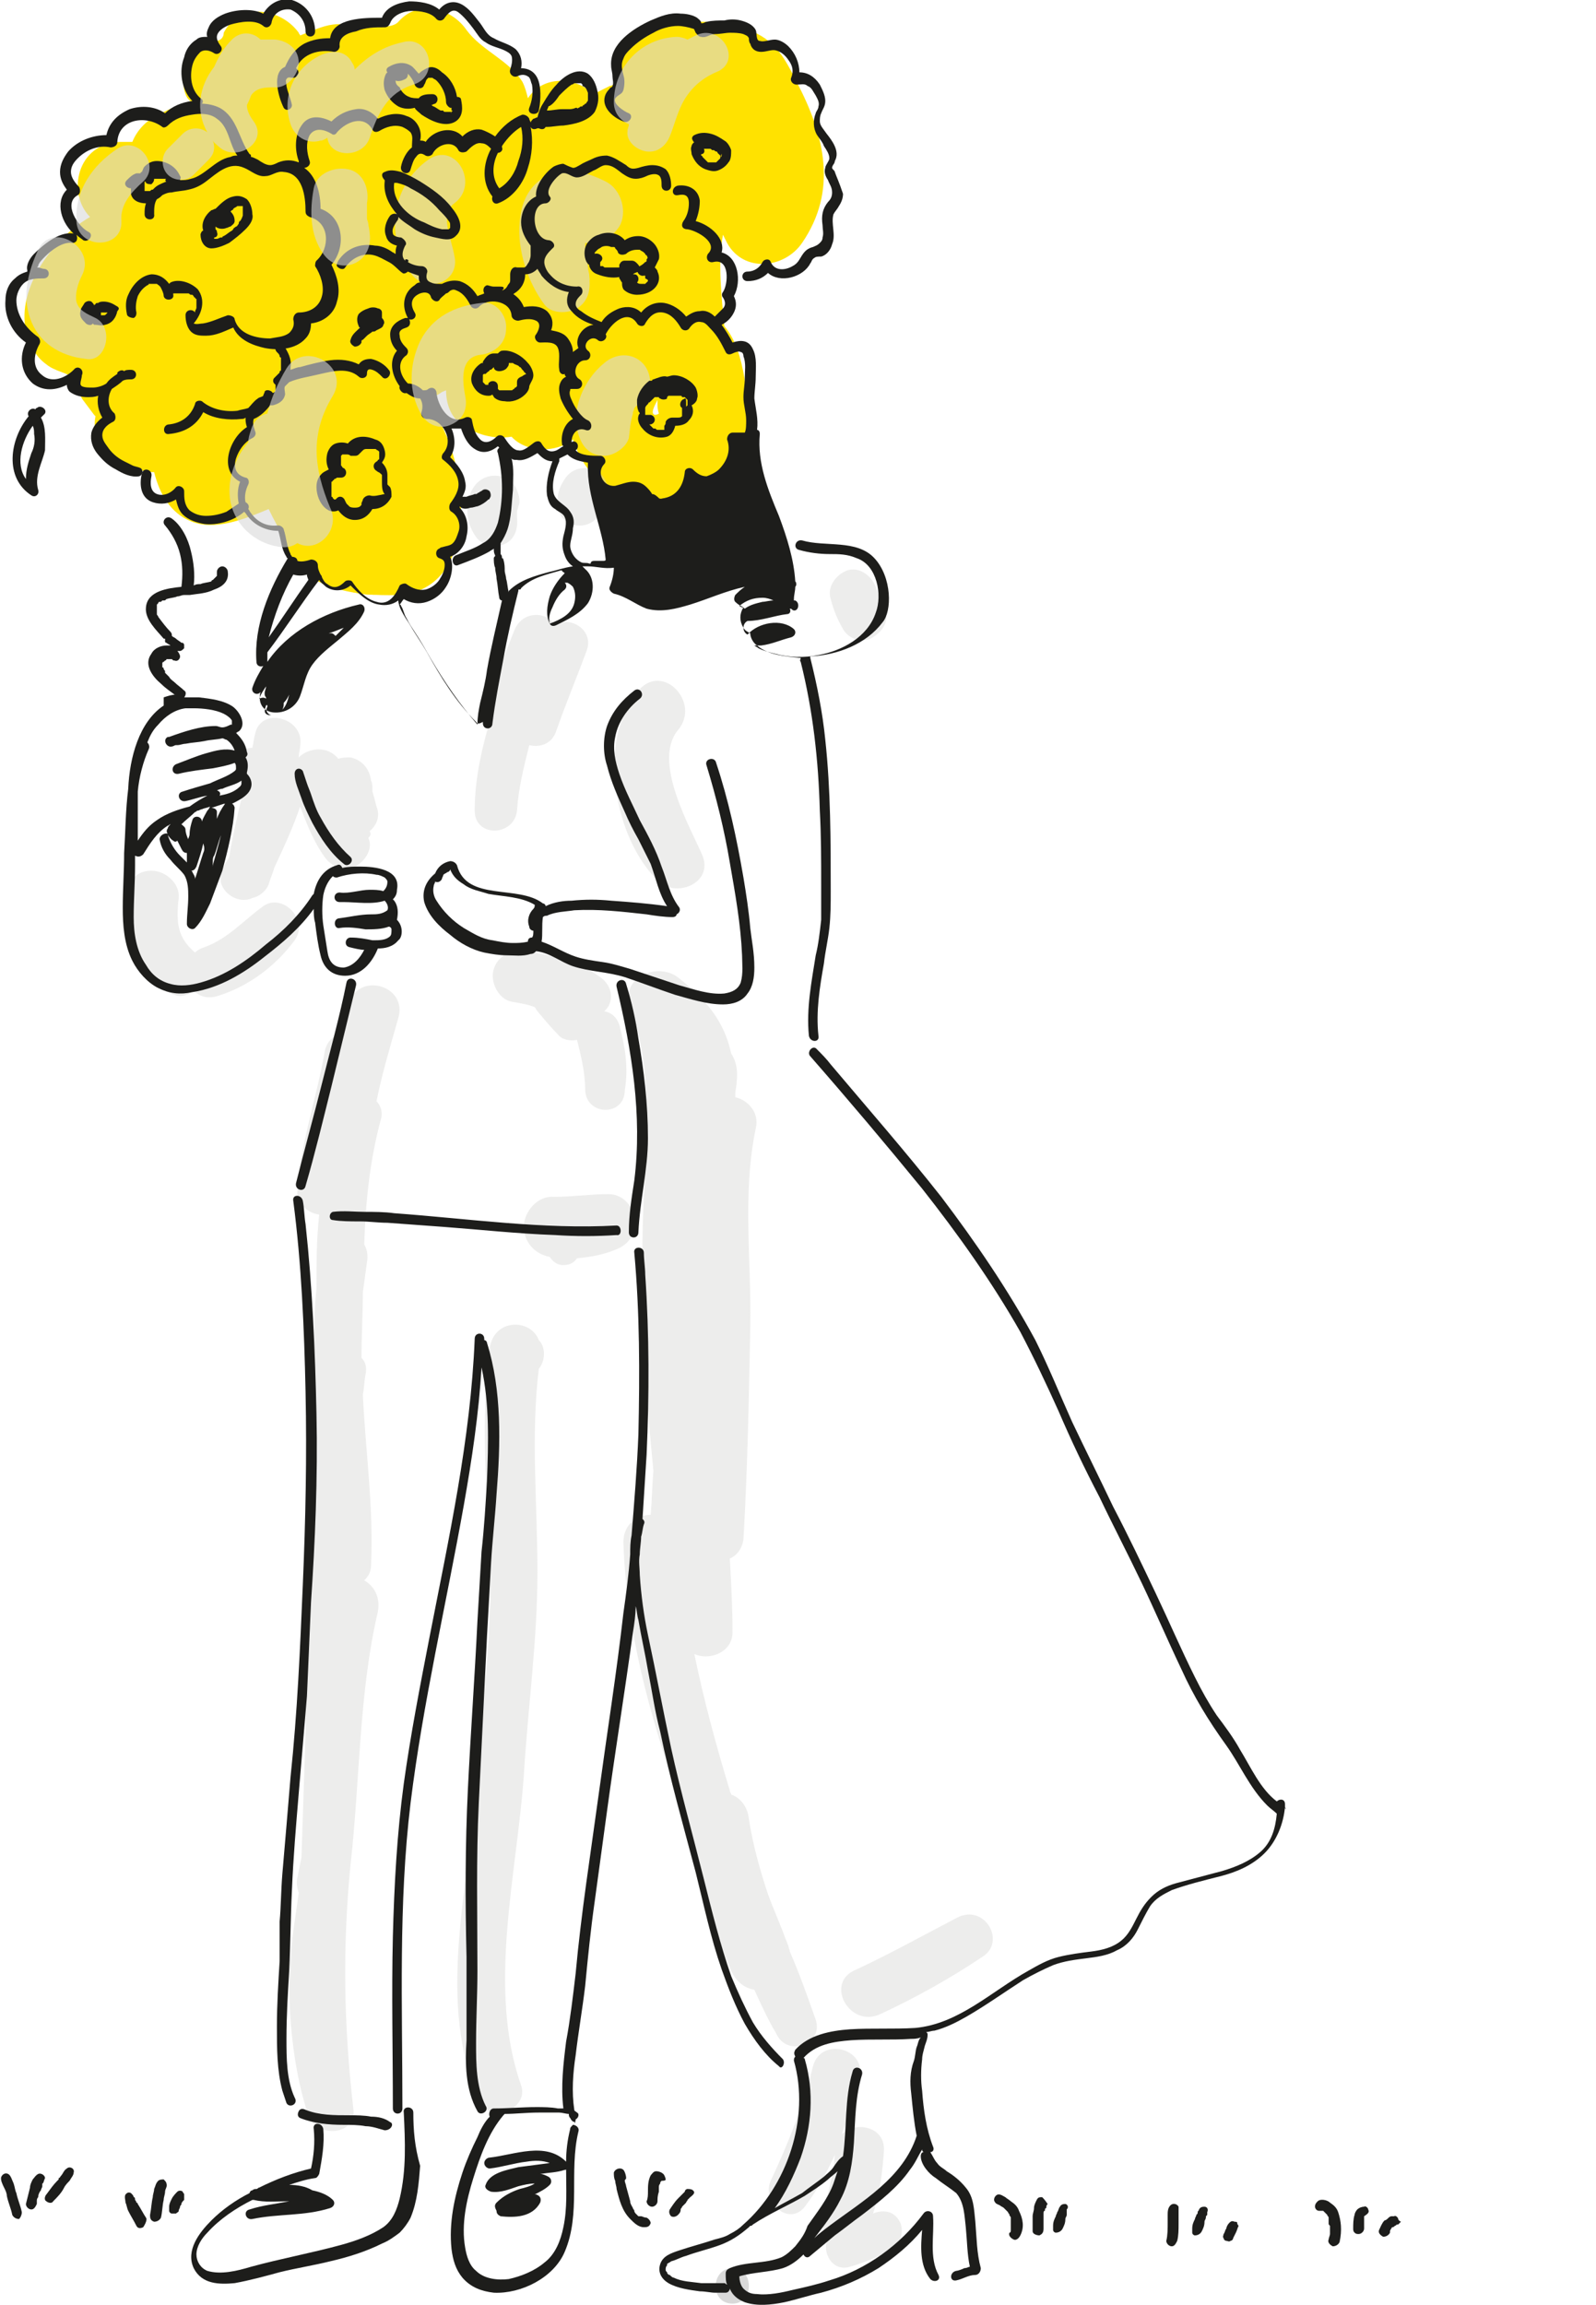 <?xml version="1.0" encoding="utf-8"?>
<!-- Generator: Adobe Illustrator 25.2.0, SVG Export Plug-In . SVG Version: 6.00 Build 0)  -->
<svg version="1.1" id="Layer_1" xmlns="http://www.w3.org/2000/svg" xmlns:xlink="http://www.w3.org/1999/xlink" x="0px" y="0px"
	 viewBox="0 0 117 168.9" style="enable-background:new 0 0 117 168.9;" xml:space="preserve">
<style type="text/css">
	.st0{fill:#FFE200;}
	.st1{fill:#1D1D1B;}
	.st2{opacity:0.39;fill:#D1D0CD;}
	.st3{opacity:0.6;fill:#D9D9D9;}
	.st4{fill:#D9D9D9;}
	.st5{opacity:0.6;}
</style>
<g>
	<path class="st0" d="M58.4,6c-1-2-1.7-3.3-4.1-4c-1.6-0.5-3.3-0.5-4.9-0.2c-1.5-0.3-3.2,0.3-4.1,2.1c-0.3,0.6-0.4,1.4-0.2,2.2
		c-0.1,0.1-0.3,0.2-0.4,0.2c-0.4,0.2-0.8,0.4-1.2,0.6c-1.3-1.3-3.7-1.4-4.8,0.3c-0.1-0.4-0.2-0.8-0.4-1.2c-1-1.6-3-2.3-4.1-3.8
		c-1.1-1.6-3.5-2.3-5-0.6c-0.7,0.8-3.6,0-4.8,0.2c-0.8,0.1-1.6,0.5-2.4,0.8c0-0.1-0.1-0.1-0.1-0.2c-1.3-1.8-4.3-2.3-5.5,0
		c0,0.4-0.3,0.6-0.6,0.6c-1.6,0.4-2.8,2.3-2.2,3.9c0.1,0.3,0.3,0.5,0.4,0.5c-0.7,0.2-1.6,0.6-2.2,0.9c-0.9,0.4-1.7,1.1-2.1,2.1
		c-0.3,0-0.6,0-0.9,0c-3.2,0.1-3.9,3.8-2.2,5.5C3.8,17.5,1,21.4,2,24.6c0.3,0.9,0.7,1.6,1.4,2.1c0.6,0.5,1.5,0.6,2,1c0,0,0,0,0,0
		c0.2,0.5,0.4,1,0.6,1.5c0.3,0.4,0.6,0.8,0.9,1.2c0,0,0,0,0.1,0.1c-0.3,1.5,0.6,2.9,2.3,3.6c0.7,0.3,1.4,0.5,2,0.5
		c0.4,1.6,1.2,3,2.7,3.6c1.7,0.7,3.8-0.1,5.7-0.9c0.6,1,0.8,1.7,1.3,2.9c1.3,3,5.2,3.5,8.1,3.4c6.5-0.3,5.3-10.7,2.1-14.2
		c0,0,0-0.1,0-0.1c0,0.2,0.9-0.4,1.1-0.5c0.1-0.1,0.2-0.1,0.4-0.2c0,0.9,0.3,1.8,0.9,2.3c1.2,1,2.7,1.3,3.9,1.1
		c1.1,1.2,3.3,1.2,4.5,0.2c0.3,0.9,0.7,1.7,1.3,2.4c1.2,1.3,2.9,2.1,4.7,2.1c1.9,0,3-1.2,4.7-1.7c1.3-0.4,2.5-1.7,2.3-3.1
		c-0.2-2.3-0.3-6.2-1.9-8c-0.2-2.2-0.5-4.6-0.1-6.7c0.1,0.2,0.2,0.4,0.3,0.6c1.2,2.2,4.2,1.9,5.5,0C61.4,14,60.5,10,58.4,6z
		 M24.1,32.3c0.5,0.4,1.1,0.7,1.7,0.8c0.1,0.2,0.3,0.5,0.6,0.7c0.8,0.8,1.1,2.1,0.9,3.4c-0.3,0-0.6-0.1-0.9-0.1
		c0.1-0.2-0.1-1-0.2-1.2c-0.3-0.7-1.9-2.3-2-2.7C24.2,32.9,24.2,32.6,24.1,32.3z M48.2,29.3c0,0.1,0,0.2,0,0.2c0,0.3,0,0.5,0.1,0.8
		c-0.1,0.1-0.3,0.1-0.3,0.1C47.7,30.3,47.9,29.9,48.2,29.3z"/>
	<path class="st1" d="M117,94.3"/>
	<path class="st0" d="M31.5,33.5c-0.2-0.4-0.5-0.8-0.8-1.1c-1.2-2.2-3.6-3.7-6.3-3.2c-0.5-0.1-1-0.1-1.5-0.1
		c-3.4,0.1-4.6,3.2-3.9,6.2c0.7,2.8,2.6,5.6,5,7.2c2.9,2,6.6,1.2,7.9-2.2C32.8,37.9,32.7,35.6,31.5,33.5z"/>
	<path class="st2" d="M25.6,73.5c-0.2,0.8-0.5,1.5-0.7,2.3c-0.5,0.1-1,0.6-1.1,1.3c-0.6,3.4-1.8,6.8-2,10.2
		c-0.1,0.9,0.8,1.6,1.6,1.7c-0.2,1.8-0.2,3.6-0.2,5.4c-0.3,3.1-0.2,6.3,0,9.4c-0.9,7.7-0.8,15.5-0.8,23.2c-0.1,3-0.2,6.1-0.3,9.1
		c0,0,0,0,0,0c-0.1,0.5-0.2,1-0.3,1.5c-0.1,0.4,0,0.8,0.1,1.1c-0.3,2.2-0.7,4.4-0.7,6.6c0,3.1,0.4,6.7,1.4,9.7
		c0.6,1.7,3.6,1.5,3.3-0.5c-0.7-6.1-0.8-11.8-0.2-17.9c0.7-6.2,0.6-12.5,2-18.5c0.2-1.1-0.3-1.9-1-2.3c0.3-0.3,0.5-0.6,0.5-1.1
		c0.2-4.2-0.4-8.3-0.6-12.5c0.1-0.5,0.1-1,0.2-1.5c0.1-0.5,0-0.9-0.3-1.2c0-1.6,0.1-3.2,0.1-4.8c0.1-0.7,0.2-1.5,0.3-2.2
		c0.1-0.5,0-1-0.2-1.3c0.1-3.1,0.4-6.1,1.2-9.1c0.2-0.6,0-1.1-0.3-1.4c0.4-2,1-4,1.6-6.1C29.9,72.2,26.3,71.2,25.6,73.5z"/>
	<path class="st2" d="M39.5,98.2c-0.6-1.6-3.3-1.6-3.6,0.6c-0.7,5.3-0.2,10.5,0,15.8c0.2,5.4-0.6,10.8-1,16.2
		c-0.5,7.4-3,16.1,0.3,23.2c0.8,1.7,3.6,0.5,3-1.2c-2.5-7.1-0.3-15.5,0.2-22.7c0.3-5,1-9.9,1-14.9c0-5-0.5-10,0.1-14.9
		C40,99.7,40,98.7,39.5,98.2z"/>
	<path class="st2" d="M59.8,148c-0.6-1.7-1.2-3.4-1.9-5c0-0.1-0.1-0.3-0.1-0.4c-0.1-0.2-0.1-0.3-0.2-0.5c-0.4-1.1-0.9-2.2-1.3-3.3
		c-0.6-1.8-1.1-3.6-1.4-5.5c-0.1-1-0.7-1.6-1.3-1.8c0-0.1-0.1-0.2-0.1-0.3c-1-3.3-1.9-6.6-2.6-10c1.1,0.5,2.8-0.1,2.8-1.6
		c0-1.8-0.1-3.6-0.2-5.4c0.5-0.2,0.9-0.7,1-1.4c0.3-5.1,0.4-10.3,0.5-15.5c0.1-4.9-0.6-9.8,0.4-14.6c0.3-1.2-0.6-2.1-1.5-2.3
		c0-0.1,0-0.1,0-0.2c0-0.3,0.1-0.6,0.1-0.9c0.1-0.8,0-1.5-0.4-2.1c-0.5-2.4-1.9-4-3.8-5.5c-1.5-1.3-4.4-0.1-3.6,2.1
		c2,5.4,0.9,11.7,0.9,17.3c0,3.5-0.1,7,0.2,10.4c0.2,2,0.4,4.1,0.6,6.3c-0.1,1.1-0.1,2.1-0.2,3.2c-1,0-2,0.7-2,2
		c0.2,6.4,1.9,12.6,4,18.6c0.4,1,0.7,2,1.1,3.1c0.1,3.3,1.5,6.5,2.7,9.5c0.4,1,1.1,1.5,1.8,1.6c0.5,1.1,1,2.2,1.6,3.2
		C57.7,150.8,60.4,149.8,59.8,148z"/>
	<path class="st2" d="M51.5,62.7c-0.9-2.1-3.7-6.9-1.8-9.2c1.7-2-1.1-5-2.9-2.9c-3.1,3.6-1.8,10.9,1.5,14
		C49.6,65.8,52.3,64.7,51.5,62.7z"/>
	<path class="st2" d="M45.4,75.1c-0.2-0.6-0.6-0.9-1.1-1c0.7-0.6,0.7-1.8-0.3-2.5c-1.5-1.1-3.5-1.6-5.4-1.9c-1-0.2-2.1,0.3-2.4,1.3
		c-0.3,0.9,0.3,2.2,1.3,2.4c0.6,0.1,1.2,0.2,1.7,0.4c0.1,0.1,0.1,0.2,0.2,0.3c0.5,0.6,1,1.2,1.5,1.7c0.3,0.4,0.9,0.5,1.4,0.4
		c0.3,1.2,0.6,2.4,0.6,3.7c0.1,1.9,2.9,1.9,2.9,0C46.1,78.2,45.8,76.6,45.4,75.1z"/>
	<path class="st2" d="M44.6,87.5c-1.3,0-2.6,0.2-4,0.2c-1.2-0.1-2.2,1.1-2.2,2.2c0,1.1,0.8,2,1.9,2.2c0.2,0.3,0.5,0.6,1,0.6
		c0.5,0,0.8-0.2,1-0.5c1.1-0.1,2.2-0.3,3.2-0.8C47.4,90.3,46.5,87.5,44.6,87.5z"/>
	<path class="st2" d="M19.3,66.4c-1.4,1-2.6,2.4-4.3,3c-0.3,0.1-0.5,0.2-0.7,0.4c-1.3-1.1-1.4-2.2-1.2-4c0.1-1.1-1-2-2-2
		c-1.2,0-1.8,0.9-2,2c-0.4,3,0.5,6,3.7,7.1c0.5,0.2,1,0,1.4-0.3c0.4,0.4,1,0.6,1.7,0.4c2.3-0.7,4.3-2.2,5.7-4.1
		C22.7,67.4,20.7,65.4,19.3,66.4z"/>
	<path class="st2" d="M27.1,60.9c0.5-0.4,0.8-1.1,0.5-1.8c-0.1-0.4-0.2-0.8-0.3-1.1c0,0,0,0,0,0c0-0.1,0-0.1,0-0.2
		c0-0.2,0-0.4-0.1-0.6c-0.1-0.8-0.6-1.5-1.5-1.7c-0.3,0-0.6,0-0.9,0.1c-0.8-1-2.2-0.8-2.9-0.1c0-0.3,0.1-0.6,0.1-0.8
		c0.4-2.1-2.9-3-3.3-0.9c-0.1,0.3-0.1,0.6-0.2,1c-1.4,0-1.6,1.9-0.5,2.4c-0.4,1.8-0.9,3.7-1.2,5.6c-0.1,0.2-0.3,0.5-0.4,0.7
		c-0.9,1.5,0.9,2.9,2.1,2.3c0.5-0.1,1-0.5,1.2-1c0.1-0.4,0.3-0.8,0.4-1.2c0.7-1.5,1.4-3,1.9-4.5c0.5,1.3,1,2.6,1.8,3.7
		c0.5,0.7,1.4,1.1,2.2,0.7c0.7-0.3,1.4-1.3,1-2.1C27.2,61.2,27.2,61.1,27.1,60.9z"/>
	<path class="st3" d="M33.3,14.9c1.9-1.4,0.1-4.6-1.9-3.2c-2.7,1.9-3.2,5.6-1.3,8.3c1.1,1.6,3.7,0.7,3.2-1.3
		C33.1,17.5,32.2,15.7,33.3,14.9z"/>
	<path class="st3" d="M44.4,13.3c-1.4-0.7-3-1.2-4.5-0.3c-1.2,0.7-1.7,1.9-1.8,3.3c-0.2,2,0.6,4.4,1.8,6c0.5,0.7,1.7,0.7,2.4,0.3
		c0.8-0.5,1-1.3,0.9-2.2c-0.1-0.5,0.1,0.7,0-0.2c0-0.2-0.1-0.4-0.1-0.6C43.1,19.3,43,19,43,18.7c0-0.1,0-0.1,0,0
		c0,0.3,0,0.1-0.1-0.5c0,0,0,0,0,0c0-0.1,0-0.3,0-0.4c1,0.1,1.9-0.3,2.5-1.2C46,15.6,45.6,13.9,44.4,13.3z"/>
	<path class="st3" d="M47.1,26.6c-0.8-0.8-2-0.7-2.8,0c-1.5,1.2-2.6,3.6-1.8,5.5c0.3,0.8,0.9,1.3,1.8,1.3c0.7,0,1.6-0.6,1.8-1.3
		c0.1-0.8,0.1-1.1,0.3-1.8c0,0,0,0,0,0c0,0,0,0,0-0.1c0,0,0.1-0.2,0.1-0.3c0.1-0.1,0.4-0.4,0.6-0.6C47.9,28.7,47.8,27.3,47.1,26.6z"
		/>
	<path class="st2" d="M43.7,34.5c-0.8-0.4-1.8-0.2-2.3,0.6c-0.4,0.6-0.6,1.2-0.5,1.9c0,0.4,0.2,0.9,0.5,1.1c0.3,0.2,0.6,0.4,0.9,0.4
		c0.8,0.1,1.6-0.4,1.8-1.2c0-0.1,0.1-0.3,0.1-0.4c0-0.1,0.1-0.2,0.1-0.2C44.8,36,44.5,34.9,43.7,34.5z"/>
	<path class="st2" d="M37.9,37.5c0-0.1,0.1-0.3,0.1-0.4c0.2-0.4,0-1-0.2-1.4c-0.2-0.4-0.6-0.7-1.1-0.8c-1-0.2-1.8,0.3-2.2,1.2
		c-0.4,1-0.3,2.2,0.3,3.1c0.4,0.7,1.3,1,2.1,0.7c0.8-0.3,1.1-1.1,1-2c0,0,0,0,0-0.1C37.9,37.8,37.9,37.7,37.9,37.5
		C37.9,37.5,37.9,37.5,37.9,37.5C37.9,37.5,37.9,37.5,37.9,37.5z"/>
	<path class="st2" d="M64.9,44.8c-0.2-0.6-0.5-1.2-0.7-1.8c-0.3-0.8-1.2-1.5-2.1-1.2c-0.8,0.3-1.5,1.2-1.2,2.1
		c0.2,0.8,0.5,1.5,0.9,2.2c0.4,0.7,1.3,1,2,0.7C64.6,46.4,65.2,45.6,64.9,44.8z"/>
	<path class="st2" d="M65.9,162.7c-0.4-0.7-1.2-0.8-1.9-0.5l0,0c0.5-1.5,0.7-3.1,0.8-4.6c0.1-1.8-2.1-2.2-3.1-1.2
		c0.5-1.3,0.9-2.7,1.3-4.1c0.6-2.2-2.8-3.1-3.4-0.9c-0.7,2.9-1.8,5.6-3.1,8.4c-0.7,1.5,1.3,3.4,2.5,1.9c0.9-1.2,1.6-2.5,2.2-3.8
		c-0.1,1.6-0.6,3-0.9,4.6c-0.1,0.6,0.1,1.1,0.4,1.5c-0.5,1,0.3,2.5,1.6,2.1c1.1-0.3,2.2-0.8,3.2-1.3
		C66.1,164.3,66.3,163.3,65.9,162.7z"/>
	<path class="st4" d="M53.7,166.2c-1.6,0-1.7,2.6,0,2.6C55.3,168.8,55.3,166.2,53.7,166.2z"/>
	<path class="st2" d="M70.2,140.5c-2.5,1.3-5,2.7-7.6,3.9c-2.1,1-0.3,4.2,1.9,3.2c2.6-1.2,5.1-2.6,7.5-4.2
		C73.8,142.3,72.2,139.5,70.2,140.5z"/>
	<path class="st2" d="M40.7,45.8c-0.6-1-2.4-1.1-3,0.4c-0.6,1.5-1.2,3.1-1.8,4.6c-0.2,0.5-0.1,1,0.2,1.4c-0.7,2.3-1.3,4.7-1.3,7.2
		c0,2,2.9,1.9,3.1,0c0.1-1.6,0.5-3.2,0.9-4.8c0.8,0.2,1.7-0.1,2-1.1c0.7-2,1.5-3.9,2.2-5.8C43.6,46.1,41.7,45.1,40.7,45.8z"/>
	<g>
		<path class="st1" d="M51.3,11.1C51.3,11.1,51.3,11.1,51.3,11.1C51.3,11.1,51.3,11.1,51.3,11.1C51.3,11.1,51.3,11.1,51.3,11.1
			C51.3,11.1,51.3,11.1,51.3,11.1z"/>
		<path class="st1" d="M51.2,10.9C51.2,10.9,51.2,10.9,51.2,10.9C51.2,10.9,51.2,11,51.2,10.9C51.3,11,51.3,11,51.2,10.9
			C51.3,11,51.3,11,51.2,10.9z"/>
		<path class="st1" d="M53.6,11c-0.1-0.3-0.3-0.6-0.5-0.7c-0.3-0.2-0.6-0.4-1-0.5c-0.4-0.1-0.8-0.1-1.2,0.1
			c-0.2,0.1-0.2,0.3-0.1,0.4c0,0,0,0.1,0.1,0.1c-0.1,0.1-0.2,0.2-0.2,0.3c-0.1,0.2,0,0.4,0,0.6c0.2,0.5,0.5,0.9,1,1.1
			c0.3,0.1,0.6,0.2,0.9,0.1c0.3-0.1,0.6-0.3,0.8-0.6C53.6,11.7,53.6,11.3,53.6,11z M52.9,11.4C52.9,11.4,52.9,11.4,52.9,11.4
			C52.9,11.4,52.9,11.4,52.9,11.4c0,0.1-0.1,0.1-0.1,0.2c0,0,0,0,0,0c0,0,0,0,0,0c0,0-0.1,0.1-0.1,0.1c0,0,0,0-0.1,0.1c0,0,0,0,0,0
			c0,0-0.1,0.1-0.1,0.1c0,0,0,0,0,0c0,0,0,0-0.1,0c0,0,0,0-0.1,0c0,0,0,0,0,0c0,0-0.1,0-0.1,0c0,0,0,0-0.1,0c0,0-0.1,0-0.1,0
			c0,0,0,0-0.1,0c0,0-0.1-0.1-0.1-0.1c0,0,0,0,0,0c0,0,0,0,0,0l0,0c0,0,0,0,0,0c0,0,0,0,0,0c0,0,0,0,0,0c-0.1-0.1-0.1-0.1-0.2-0.2
			c0,0,0,0,0,0c0,0,0,0,0,0c0,0-0.1-0.1-0.1-0.1c0,0,0-0.1-0.1-0.1c0,0,0,0,0,0c0,0,0,0,0,0c0,0,0,0,0,0c0,0,0,0,0,0c0,0,0,0,0,0
			c0,0,0-0.1,0-0.1c0,0,0,0,0,0c0,0,0,0,0,0c0,0,0,0,0,0c0,0,0,0,0,0c0,0,0,0,0,0c0,0,0,0,0,0c0,0,0,0,0,0c0,0,0,0,0,0c0,0,0,0,0,0
			c0,0,0,0,0,0c0,0,0,0,0,0c0,0,0,0,0,0c0,0,0,0,0,0c0.2,0,0.3-0.2,0.2-0.4c0,0,0,0,0,0c0.1,0,0.2,0,0.3,0c0,0,0,0,0,0
			c0,0,0.1,0,0.1,0c0.1,0,0.1,0,0.2,0.1c0,0,0.1,0,0.1,0c0,0,0,0,0,0c0,0,0,0,0,0c0.1,0,0.1,0.1,0.2,0.1c0.1,0,0.1,0.1,0.1,0.1
			c0,0,0,0,0,0c0,0,0,0,0.1,0.1c0,0,0.1,0.1,0.1,0.1c0,0,0,0,0,0c0,0,0,0,0,0c0,0,0,0,0,0c0,0,0,0,0,0c0,0,0,0,0,0c0,0,0,0.1,0,0.1
			c0,0,0,0,0,0c0,0,0,0,0,0.1c0,0,0,0,0,0c0,0,0,0,0,0c0,0,0,0,0,0c0,0,0,0,0,0c0,0,0,0,0,0C52.9,11.2,52.9,11.2,52.9,11.4
			C52.9,11.3,52.9,11.3,52.9,11.4C52.9,11.3,52.9,11.3,52.9,11.4z"/>
		<path class="st1" d="M51.7,11.7C51.7,11.7,51.7,11.7,51.7,11.7C51.7,11.7,51.7,11.7,51.7,11.7C51.8,11.7,51.8,11.7,51.7,11.7z"/>
		<path class="st1" d="M52.9,11.2C52.9,11.2,52.9,11.2,52.9,11.2C52.9,11.2,52.9,11.2,52.9,11.2C52.9,11.2,52.9,11.2,52.9,11.2
			C52.9,11.2,52.9,11.2,52.9,11.2z"/>
		<path class="st1" d="M52.8,10.9C52.8,10.9,52.8,10.9,52.8,10.9C52.8,10.9,52.8,10.9,52.8,10.9C52.8,10.9,52.8,10.9,52.8,10.9z"/>
		<path class="st1" d="M51.3,10.9C51.3,10.9,51.3,10.9,51.3,10.9C51.3,10.9,51.3,10.9,51.3,10.9C51.3,10.9,51.3,10.9,51.3,10.9
			C51.3,10.9,51.3,10.9,51.3,10.9z"/>
	</g>
	<path class="st1" d="M61.2,12.6c0-0.1-0.2-0.2-0.2-0.3c0-0.2,0.2-0.3,0.2-0.5c0.4-0.7-0.2-1.5-0.6-2c-0.2-0.3-0.5-0.6-0.5-0.9
		c0-0.2,0-0.4,0.1-0.6c0.1-0.3,0.3-0.5,0.3-0.9c0-0.4-0.2-0.8-0.4-1.2c-0.4-0.6-0.9-0.9-1.5-0.9c0-0.7-0.3-1.4-0.8-1.9
		c-0.3-0.3-0.7-0.5-1-0.5c-0.4,0-0.8,0.2-1.1,0.1c-0.3,0-0.2-0.6-0.3-0.8c-0.2-0.4-0.7-0.6-1.1-0.7c-0.4-0.1-0.8-0.1-1.2,0
		c-0.4,0-0.9,0-1.3,0.1c-0.1,0-0.2,0.1-0.3,0.1c0,0,0,0-0.1,0c0,0,0,0,0,0c0-0.2-0.2-0.3-0.3-0.4c-0.3-0.2-0.8-0.3-1.2-0.3
		c-0.8-0.1-1.5,0.2-2.2,0.5c-1.3,0.6-3,1.7-2.9,3.3c0,0.3,0.1,0.5,0.1,0.8c0,0.2,0.1,0.5,0,0.7c0,0.1-0.2,0.1-0.2,0.2
		c-0.1,0.1-0.2,0.2-0.3,0.4c-0.4,0.9,0.5,1.7,1.3,2c0.4,0.2,0.8-0.4,0.4-0.6c-0.3-0.1-1.4-0.8-0.9-1.2c0.2-0.2,0.4-0.2,0.5-0.5
		c0.1-0.4,0.1-0.8,0-1.1c-0.1-0.4-0.2-0.8,0-1.2c0.1-0.3,0.3-0.5,0.5-0.7c0.5-0.5,1.1-0.9,1.7-1.2c0.5-0.3,1.2-0.5,1.8-0.5
		c0.3,0,0.8,0.1,1.1,0.2c0.1,0,0.1,0.1,0.2,0.3c0.1,0.1,0.2,0.3,0.4,0.3c0.4,0.1,0.6-0.2,1-0.2c0.4,0,0.8-0.1,1.1-0.1
		c0.3,0,0.7,0,1,0.1c0.2,0.1,0.3,0.1,0.4,0.3c0,0.1,0,0.3,0.1,0.4c0.1,0.4,0.4,0.6,0.8,0.6c0.4,0,0.8-0.2,1.1-0.1
		c0.4,0.1,0.7,0.4,0.9,0.7c0.3,0.4,0.4,0.8,0.2,1.3c-0.1,0.2,0.1,0.5,0.4,0.5c0.3,0,0.6-0.1,0.8,0.1c0.3,0.1,0.4,0.4,0.6,0.7
		c0.1,0.2,0.3,0.5,0.2,0.8c0,0.2-0.2,0.4-0.2,0.5c-0.2,0.5-0.2,1.1,0.1,1.6c0.2,0.3,0.4,0.5,0.5,0.8c0.2,0.3,0.4,0.6,0.4,0.9
		c0,0.2-0.3,0.5-0.3,0.7c-0.1,0.3,0,0.6,0.2,0.9c0.1,0.3,0.3,0.5,0.3,0.9c0,0.3-0.1,0.5-0.3,0.7c-0.4,0.5-0.5,1-0.4,1.7
		c0,0.3,0.1,0.6,0,0.9c0,0.2-0.1,0.3-0.2,0.4c-0.2,0.2-0.3,0.2-0.5,0.3c-0.4,0.1-0.6,0.3-0.8,0.6c-0.2,0.3-0.3,0.6-0.7,0.8
		c-0.5,0.3-1.3,0.4-1.6-0.3c-0.1-0.3-0.5-0.2-0.6,0c-0.2,0.4-0.6,0.7-1.1,0.7c-0.5,0-0.5,0.7,0,0.7c0.6,0,1.1-0.2,1.5-0.6
		c0.9,0.8,2.6,0.3,3.1-0.7c0.1-0.1,0.1-0.3,0.3-0.4c0.1-0.1,0.3-0.1,0.5-0.1c0.4-0.1,0.7-0.5,0.8-0.9c0.3-0.7-0.1-1.5,0.1-2.2
		c0.1-0.2,0.3-0.4,0.4-0.6c0.2-0.3,0.3-0.6,0.3-0.9C61.5,13.3,61.3,12.9,61.2,12.6z"/>
	<path class="st1" d="M48.2,19.9c0-0.1-0.1-0.2-0.2-0.3c0.1-0.2,0.2-0.4,0.3-0.6c0.1-0.4-0.1-0.9-0.4-1.2c-0.3-0.3-0.7-0.5-1.1-0.5
		c-0.4,0-0.7,0.1-1,0.3c-0.4-0.5-1.2-0.7-1.9-0.4c-0.4,0.1-0.7,0.4-0.9,0.7c-0.2,0.4-0.2,0.9,0,1.3c0.1,0.1,0.1,0.2,0.2,0.2
		c0,0,0,0.1,0,0.1c0.1,0.3,0.3,0.5,0.6,0.6c0.5,0.2,1.1,0.3,1.6,0.2c0,0,0,0,0,0.1c0.1,0.1,0.1,0.2,0.2,0.3c0,0.2,0,0.3,0.1,0.5
		c0.3,0.3,0.7,0.4,1,0.4C47.9,21.6,48.6,20.7,48.2,19.9z M47.5,20.6c0,0-0.1,0.1-0.2,0.2c0,0-0.1,0-0.1,0c0,0-0.1,0-0.1,0
		c0,0-0.1,0-0.1,0c-0.1,0-0.2,0-0.3-0.1c0.2-0.2,0.1-0.6-0.2-0.6c0,0-0.1,0-0.1,0c0.1-0.1,0.2-0.1,0.4-0.2c0.2-0.2,0.1-0.4-0.1-0.6
		c-0.1-0.1-0.2-0.2-0.4-0.2c-0.2,0-0.3,0-0.5,0c-0.2,0-0.3,0.1-0.4,0.3c0,0.1,0,0.1,0,0.2l0,0c-0.1,0-0.2,0-0.3,0
		c-0.2,0-0.3,0-0.5,0c0,0-0.1,0-0.1,0c0,0-0.1,0-0.1,0c-0.1,0-0.1,0-0.2-0.1c0,0,0,0,0,0c0,0,0,0,0,0c0,0-0.1,0-0.1,0c0,0,0,0-0.1,0
		c0,0,0,0,0,0c0,0,0-0.1,0-0.1c0,0,0,0,0,0c0,0,0,0,0,0c0,0,0,0,0,0c0,0,0,0,0,0c0,0,0,0,0-0.1c0,0,0,0,0,0c0-0.1,0-0.1,0.1-0.2
		c0.2-0.3-0.2-0.6-0.5-0.5c0,0,0,0,0,0c0,0,0,0,0,0c0,0,0,0,0,0c0,0,0-0.1,0-0.1c0,0,0,0,0,0c0,0,0,0,0,0c0,0,0,0,0.1-0.1
		c0,0,0,0,0.1-0.1c0,0,0,0,0,0c0,0,0,0,0,0c0.1-0.1,0.2-0.1,0.3-0.2c0.2-0.1,0.5-0.1,0.7,0c0,0,0.1,0,0.1,0c0,0,0.1,0,0.1,0
		c0.1,0,0.1,0.1,0.1,0.1c0.1,0.1,0.2,0.2,0.2,0.3c0.1,0.2,0.4,0.2,0.6,0.1c0.2-0.2,0.5-0.3,0.8-0.3c0,0,0.1,0,0.1,0c0,0,0.1,0,0.1,0
		c0,0,0,0,0,0c0,0,0,0,0,0c0.1,0.1,0.2,0.1,0.3,0.2c0.1,0.1,0,0,0.1,0.1c0,0,0,0.1,0.1,0.1c0,0,0,0,0,0c0,0,0,0,0,0
		c0.1,0.2,0.1,0.2,0,0.3c0-0.1,0,0.1,0,0.1c0,0,0,0.1-0.1,0.1c-0.1,0.1-0.2,0.2-0.4,0.3c-0.4,0.2-0.1,0.8,0.3,0.7c0,0,0.1,0,0.1,0
		c0,0,0,0,0,0c0,0,0,0,0,0c0,0,0,0,0,0c0,0,0,0,0,0c0,0,0,0,0,0c0,0,0,0,0,0.1c0,0,0,0,0,0c0,0,0,0,0,0c0,0,0,0.1,0,0.1c0,0,0,0,0,0
		c0,0,0,0,0,0C47.5,20.5,47.5,20.5,47.5,20.6z"/>
	<g>
		<path class="st1" d="M47.5,30.9C47.5,30.9,47.5,30.9,47.5,30.9C47.5,30.9,47.5,30.9,47.5,30.9C47.5,30.9,47.5,30.9,47.5,30.9
			C47.5,30.9,47.5,30.9,47.5,30.9z"/>
		<path class="st1" d="M47.5,30.8C47.5,30.8,47.5,30.8,47.5,30.8C47.5,30.8,47.5,30.8,47.5,30.8C47.5,30.8,47.5,30.8,47.5,30.8
			C47.5,30.8,47.5,30.8,47.5,30.8C47.5,30.8,47.5,30.8,47.5,30.8z"/>
		<path class="st1" d="M48.5,31.4C48.5,31.4,48.5,31.4,48.5,31.4C48.5,31.3,48.5,31.3,48.5,31.4C48.5,31.3,48.5,31.4,48.5,31.4z"/>
		<path class="st1" d="M47.4,29.9C47.4,29.9,47.5,29.9,47.4,29.9L47.4,29.9z"/>
		<path class="st1" d="M51,28.4c-0.3-0.5-1-0.9-1.6-0.9c-0.2,0-0.4,0.1-0.5,0.1c0,0,0,0,0,0c-0.3-0.1-0.7,0.1-1,0.2
			c0,0-0.1,0-0.1,0.1c-0.1,0-0.1,0-0.2,0c-0.4,0.3-0.8,0.8-0.9,1.4c0,0.3,0,0.6,0.1,0.8c0,0.1,0.1,0.1,0.1,0.2
			c-0.1,0.1-0.1,0.2-0.1,0.2c-0.1,0.3,0.1,0.7,0.3,0.9c0.4,0.5,1.1,0.8,1.8,0.6c0.3-0.1,0.5-0.4,0.6-0.8c0.4,0,0.8-0.1,1-0.4
			c0.3-0.3,0.4-0.7,0.2-1.1c0.2-0.1,0.4-0.3,0.4-0.5C51.2,29,51.1,28.6,51,28.4z M50.2,29.2C50.1,29.3,50,29.3,50.2,29.2
			c-0.3,0.1-0.4,0.4-0.3,0.6c0,0,0.1,0.1,0.1,0.1c0,0,0,0,0,0c0,0,0,0,0,0.1c0,0,0,0.1,0,0.1c0,0,0,0.1,0,0.1c0,0,0,0,0,0.1
			c0,0,0,0,0,0c0,0,0,0,0,0c0,0,0,0,0,0.1c0,0,0,0,0,0.1c-0.1,0.1-0.2,0.1-0.3,0.1c0,0-0.1,0-0.1,0c0,0-0.1,0-0.1,0c0,0-0.1,0-0.1,0
			c0.1,0-0.1,0-0.1,0c-0.2,0-0.4,0.1-0.5,0.3c0,0.1,0,0.2-0.1,0.3c0,0,0,0.1,0,0.1c0,0,0,0,0,0c0,0,0,0,0,0.1c0,0,0,0.1,0,0.1
			c0,0,0,0,0,0c0,0,0,0,0,0c0,0,0,0,0,0c0,0,0,0,0,0c0,0,0,0,0,0c0,0,0,0,0,0c0,0,0,0,0,0c0,0,0,0-0.1,0c0,0,0,0,0,0c0,0,0,0-0.1,0
			c0,0,0,0,0,0c0,0-0.1,0-0.1,0c0,0,0,0,0,0c0,0,0,0,0,0c0,0,0,0,0,0c0,0,0,0,0,0c0,0,0,0,0,0c0,0-0.1,0-0.1,0c0,0,0,0-0.1,0
			c0,0,0,0,0,0c0,0,0,0,0,0c-0.1,0-0.1-0.1-0.2-0.1c0,0,0,0-0.1,0c0,0,0,0,0,0c0,0-0.1-0.1-0.1-0.1c0,0,0,0-0.1-0.1c0,0,0,0,0,0
			c0,0-0.1-0.1-0.1-0.1c0,0,0,0,0,0c0,0,0,0,0,0c0,0,0,0,0,0c0,0,0,0,0,0c0,0,0,0,0,0c0,0,0,0,0,0c0,0,0,0,0,0c0,0,0,0,0,0
			c0,0,0,0,0,0c0,0,0,0,0,0c0,0,0,0,0,0c0,0,0,0,0,0c0,0,0,0,0,0c0,0,0,0,0,0c0,0,0,0,0,0c0,0,0,0,0,0c0,0,0,0,0,0c0,0,0,0,0,0
			c0,0,0,0,0,0c0,0,0,0,0,0c0,0,0.1,0,0.1,0c0.4-0.1,0.4-0.6,0-0.7c-0.1,0-0.1,0-0.2,0c0,0,0,0,0,0c0,0,0,0-0.1,0c0,0,0,0-0.1,0
			c0,0,0,0,0,0c0,0,0,0,0,0c0,0,0,0,0,0c0,0,0,0,0,0c0,0,0,0,0,0c0,0,0,0,0,0c0,0,0,0,0,0c0,0,0,0,0,0c0,0,0,0,0,0c0,0,0,0,0-0.1
			c0,0,0-0.1,0-0.1c0,0,0,0,0,0c0,0,0,0,0-0.1c0,0,0-0.1,0-0.1c0,0,0,0,0-0.1c0,0,0,0,0,0c0,0,0,0,0,0c0-0.1,0.1-0.2,0.2-0.3
			c0,0,0.1-0.2,0.1-0.1c0,0,0.1-0.1,0.1-0.1c0,0,0.1-0.1,0.1-0.1c0,0,0,0,0.1-0.1c0,0,0.1-0.1,0,0c0,0,0.1-0.1,0.1-0.1
			c0,0,0,0,0.1,0c0.1,0,0.1,0,0.2,0c0,0.1,0.1,0.1,0.1,0.1c0.1,0.1,0.4,0.1,0.5,0c0,0,0,0,0,0c0,0,0,0,0-0.1c0,0,0,0,0.1-0.1
			c0,0,0,0,0,0c0,0,0,0,0.1,0c0,0,0.1,0,0.1,0c-0.1,0,0,0,0,0c0.1,0,0.1,0,0.2,0c-0.1,0,0,0,0,0c0,0,0.1,0,0.1,0c0,0,0.1,0,0.1,0
			c0,0,0,0,0,0c0,0,0,0,0,0c0.1,0,0.1,0,0.2,0c0,0,0.1,0,0.1,0c0,0,0,0,0,0c0,0,0,0,0,0c0,0,0.1,0,0.1,0.1c0,0,0,0,0.1,0
			c0,0,0,0,0.1,0c0,0,0,0,0,0c0,0,0,0,0.1,0.1c0,0,0.1,0.1,0.1,0.1c0,0,0,0,0,0c0,0,0,0,0,0.1c0,0,0,0,0,0.1c0,0,0,0,0,0
			c0,0,0,0,0,0c0,0,0,0.1,0,0.1c0,0,0-0.1,0,0c0,0,0,0,0,0c0,0,0,0,0,0c0,0,0,0,0,0c0,0,0,0,0,0c0,0,0,0,0,0c0,0,0,0,0,0
			c0,0,0,0,0,0c0,0,0,0,0,0c0,0,0,0,0,0c0,0,0,0,0,0c0,0,0,0,0,0c0,0,0,0,0,0c0,0,0,0,0,0c0,0,0,0,0,0c0,0,0,0,0,0c0,0,0,0.1,0,0.1
			c0,0,0,0,0,0c0,0,0,0,0,0c0,0,0,0-0.1,0.1C50.3,29.2,50.3,29.2,50.2,29.2C50.2,29.2,50.2,29.2,50.2,29.2z"/>
		<path class="st1" d="M48.2,31.4C48.2,31.4,48.2,31.4,48.2,31.4C48.2,31.4,48.2,31.4,48.2,31.4C48.2,31.4,48.2,31.4,48.2,31.4z"/>
		<path class="st1" d="M47.6,30.7C47.6,30.7,47.6,30.7,47.6,30.7C47.6,30.7,47.6,30.7,47.6,30.7C47.6,30.7,47.6,30.7,47.6,30.7z"/>
		<path class="st1" d="M47.4,29.8C47.4,29.8,47.4,29.8,47.4,29.8C47.4,29.8,47.4,29.8,47.4,29.8C47.4,29.8,47.4,29.8,47.4,29.8z"/>
		<path class="st1" d="M50.4,29C50.4,29,50.4,29,50.4,29C50.4,29,50.4,29,50.4,29C50.4,29,50.4,29,50.4,29z"/>
		<path class="st1" d="M50.4,29C50.4,28.9,50.4,28.9,50.4,29C50.4,28.9,50.4,28.9,50.4,29C50.4,29,50.4,29,50.4,29z"/>
		<polygon class="st1" points="50.4,29 50.4,29 50.4,29 50.4,29 		"/>
	</g>
	<g>
		<path class="st1" d="M35.2,27.6C35.2,27.6,35.2,27.6,35.2,27.6C35.2,27.6,35.2,27.6,35.2,27.6C35.2,27.5,35.2,27.5,35.2,27.6z"/>
		<path class="st1" d="M39.1,27.5c0-0.3-0.2-0.7-0.4-0.9c-0.4-0.5-1.2-1-1.9-0.9c-0.1,0-0.2,0.1-0.3,0.2c-0.1,0-0.2,0-0.3,0
			c-0.4,0-0.6,0.3-0.8,0.6c0,0,0,0.1,0,0.1c0,0-0.1,0-0.1,0c-0.5,0.3-0.9,0.9-0.7,1.5c0.2,0.5,0.6,0.9,1.2,0.9c0.1,0,0.2,0,0.3-0.1
			c0,0.1,0.1,0.1,0.1,0.2c0.2,0.2,0.5,0.3,0.8,0.3c0.5,0.1,1.1-0.1,1.5-0.5c0.2-0.2,0.3-0.4,0.3-0.6C38.9,28,39.1,27.8,39.1,27.5z
			 M38.2,27.6C38.2,27.6,38.2,27.6,38.2,27.6c-0.2,0.1-0.3,0.2-0.3,0.4c0,0,0,0.1,0,0.1c0,0,0,0,0,0c0,0,0,0,0,0c0,0,0,0.1,0,0.1
			c0,0,0,0,0,0c0,0,0,0,0,0c0,0,0,0.1,0,0.1c0,0,0,0,0,0c0,0,0,0,0,0c0,0-0.1,0.1-0.1,0.1c0,0,0,0,0,0c0,0,0,0,0,0
			c0,0-0.1,0-0.1,0.1c-0.1,0-0.1,0.1-0.2,0.1c0,0,0,0,0,0c0,0-0.1,0-0.1,0c-0.1,0-0.1,0-0.2,0c0,0,0,0,0,0c0,0,0,0,0,0
			c0,0-0.1,0-0.1,0c-0.1,0-0.1,0-0.2,0c0,0,0,0,0,0c0,0,0,0,0,0c0,0-0.1,0-0.1,0c0,0-0.1,0-0.1,0c0.1,0,0,0,0,0c0,0,0,0-0.1,0
			c0,0,0,0-0.1-0.1c0,0,0,0,0,0c0,0,0-0.1,0,0c0,0,0-0.1,0-0.1c0,0,0,0,0,0c0,0,0,0,0,0c0,0,0-0.1,0-0.1c0-0.4-0.5-0.5-0.7-0.2
			c0,0,0,0,0,0.1c0,0,0,0,0,0c0,0,0,0,0,0c0,0,0,0,0,0c0,0,0,0,0,0c0,0,0,0,0,0c0,0,0,0,0,0c0,0,0,0,0,0c0,0-0.1,0-0.1,0
			c0,0,0,0,0,0c0,0,0,0-0.1,0c0,0,0,0,0,0c0,0,0,0,0,0c0,0,0,0,0,0c0,0,0,0,0,0c0,0,0,0,0,0c0,0,0,0-0.1-0.1c0,0,0,0,0,0
			c0,0-0.1-0.1-0.1-0.1c0,0,0-0.1,0,0c0,0,0,0,0-0.1c0,0,0,0,0-0.1c0,0,0,0,0,0c0,0,0,0,0,0c0,0,0,0,0-0.1c0,0,0,0,0,0c0,0,0,0,0,0
			c0,0,0,0,0,0c0,0,0,0,0,0c0,0,0,0,0-0.1c0,0,0.1-0.1,0,0c0,0,0,0,0-0.1c0,0,0,0,0,0c0-0.1,0.1-0.1,0.1-0.1c0,0,0,0,0.1,0
			c0,0,0.1-0.1,0.1-0.1c0.1-0.1,0.2-0.1,0.2-0.2c0.1,0,0.1,0,0.2-0.1c0,0,0.1-0.1,0.1-0.1c0,0.2,0.2,0.3,0.4,0.3
			c0.2,0,0.5-0.1,0.6-0.3c0.1-0.1,0.1-0.2,0.1-0.3c0,0,0,0,0,0c0,0,0,0,0,0c0,0,0,0,0,0c0.1,0,0.1,0,0.2,0c0,0,0.1,0,0.1,0
			c0,0,0,0,0,0c0,0,0,0,0,0c0.1,0.1,0.2,0.1,0.4,0.2c0,0,0,0,0,0c0,0,0,0,0.1,0.1c0.1,0,0.1,0.1,0.2,0.2c0,0,0.1,0.1,0.1,0.1
			c0,0,0,0,0,0c0,0,0,0.1,0.1,0.1c0,0,0,0.1,0.1,0.1c0,0,0,0,0,0c0,0,0,0,0,0c0,0,0,0,0,0c0,0,0,0,0,0c0,0,0,0,0,0c0,0,0,0,0,0
			c0,0,0,0,0,0c0,0,0,0,0,0c0,0,0,0,0,0c0,0,0,0,0,0c0,0,0,0,0,0c0,0,0,0,0,0c0,0,0,0,0,0c0,0,0,0,0,0c0,0,0,0,0,0c0,0,0,0,0,0
			c0,0,0,0,0,0C38.3,27.5,38.3,27.6,38.2,27.6C38.2,27.6,38.2,27.6,38.2,27.6z"/>
		<path class="st1" d="M35.6,28.1C35.6,28.1,35.6,28.1,35.6,28.1L35.6,28.1z"/>
		<path class="st1" d="M38.3,27.4C38.3,27.4,38.3,27.4,38.3,27.4C38.3,27.4,38.3,27.4,38.3,27.4C38.3,27.4,38.3,27.4,38.3,27.4
			C38.3,27.4,38.3,27.4,38.3,27.4z"/>
		<polygon class="st1" points="38.3,27.4 38.3,27.4 38.3,27.4 		"/>
		<path class="st1" d="M35.4,28.1C35.4,28.1,35.4,28.1,35.4,28.1C35.4,28.1,35.4,28,35.4,28.1C35.4,28,35.4,28.1,35.4,28.1z"/>
		<path class="st1" d="M38.3,27.4C38.3,27.4,38.3,27.4,38.3,27.4C38.3,27.4,38.3,27.4,38.3,27.4z"/>
		<path class="st1" d="M38.3,27.4C38.3,27.4,38.3,27.5,38.3,27.4C38.3,27.5,38.3,27.5,38.3,27.4C38.3,27.5,38.3,27.4,38.3,27.4z"/>
	</g>
	<path class="st1" d="M64.1,40.9c-1.3-1.4-3.6-0.8-5.3-1.3c-0.5-0.1-0.7,0.6-0.2,0.7c0.7,0.2,1.5,0.3,2.2,0.3c0.7,0,1.3,0,2,0.3
		c1.5,0.5,1.9,2.7,1.4,4c-0.6,1.8-2.5,2.8-4.2,3.1c-1,0.2-2.1,0.2-3.2-0.1c-0.4-0.1-0.8-0.2-1.2-0.4c-0.1-0.1-0.2-0.1-0.3-0.2
		c0,0,0,0,0,0c0.2,0,0.4,0,0.5,0c0.8-0.1,1.4-0.4,2.2-0.6c0.3-0.1,0.4-0.4,0.2-0.6c-0.9-0.8-2.6-0.5-3.4,0.4
		c-0.2-0.1-0.3-0.3-0.3-0.5c0-0.2,0.1-0.4,0.3-0.5c1,0,2-0.4,2.9-0.5c0.2,0,0.3-0.2,0.2-0.4c0.1,0,0.1,0,0.2,0.1
		c0.4,0.2,0.6-0.5,0.2-0.7c0,0-0.1,0-0.1,0c0,0,0-0.1,0-0.1c0-0.3,0.1-0.6,0.1-0.9c0.1-0.1,0.1-0.3,0-0.4c-0.1-1.6-0.6-3.2-1.2-4.8
		c-0.8-1.9-1.6-3.9-1.4-6c0-0.2-0.1-0.3-0.2-0.3c0,0,0,0,0,0c0.1-0.8-0.1-1.5-0.2-2.3c0-0.5,0.1-1,0.1-1.6c0-0.6,0.1-1.4-0.2-2
		c-0.3-0.7-0.9-0.7-1.5-0.5c-0.2-0.4-0.5-0.9-0.8-1.3c0.4-0.2,0.7-0.5,0.9-0.9c0.2-0.4,0.2-0.8,0-1.2c0.6-1.1,0.3-2.9-0.9-3.2
		c0.3-1-0.8-2-1.9-2.3c0.2-0.5,0.3-1,0.3-1.5c-0.1-0.8-0.8-1.2-1.6-1.1c-0.5,0.1-0.5,0.8,0,0.7c0.5-0.1,0.8,0,0.8,0.6
		c0,0.4-0.1,0.9-0.4,1.3c-0.2,0.3-0.1,0.6,0.3,0.6c0.7,0.1,2.3,1,1.5,1.8c-0.2,0.3,0,0.7,0.4,0.6c1.2-0.3,1.1,1.6,0.7,2.2
		c-0.1,0.1-0.1,0.3,0,0.4c0.2,0.3,0.2,0.6,0,0.8c-0.2,0.2-0.4,0.4-0.6,0.6c0,0,0,0,0,0c-0.3-0.3-0.7-0.5-1.1-0.4
		c-0.4,0-0.7,0.2-1,0.4c-0.4-0.5-1-0.9-1.6-1c-0.7-0.1-1.3,0.2-1.7,0.7c-0.4-0.4-1-0.5-1.6-0.3c-0.5,0.2-1,0.5-1.3,1
		c-0.5-0.2-1-0.4-1.5-0.8c-0.2-0.1-0.4-0.3-0.4-0.5c0-0.3,0.2-0.5,0.4-0.7c0.2-0.2,0.1-0.7-0.3-0.6c-0.8,0-1.5-0.3-2-0.9
		c-0.2-0.2-0.4-0.6-0.4-0.9c0-0.4,0.3-0.7,0.6-1c0.3-0.2,0-0.6-0.3-0.6c-1.2-0.1-1.4-2.7-0.2-2.7c0.2,0,0.5-0.3,0.3-0.5
		c-0.4-0.5,0.5-1.5,0.9-1.7c0.4-0.1,0.7,0.3,1.1,0.3c0.4,0,0.8-0.3,1.2-0.5c0.3-0.1,0.6-0.4,0.9-0.4c0.5,0,0.8,0.3,1.2,0.6
		c0.3,0.2,0.6,0.4,1,0.4c0.3,0,0.6-0.1,0.8-0.2c0.2-0.1,0.6-0.2,0.8-0.1c0.3,0.1,0.3,0.5,0.3,0.8c0,0.5,0.7,0.5,0.7,0
		c0-0.4-0.1-0.9-0.4-1.2c-0.3-0.2-0.6-0.3-1-0.3c-0.3,0-0.7,0.1-1,0.2c-0.4,0.1-0.6,0.1-0.9-0.2c-0.5-0.3-0.9-0.6-1.4-0.7
		c-0.5,0-0.8,0.1-1.2,0.3c-0.2,0.1-0.5,0.2-0.8,0.4c-0.2,0.1-0.3,0.2-0.5,0.2c-0.3-0.1-0.5-0.2-0.7-0.3c-0.2,0-0.5,0.1-0.7,0.2
		c-0.6,0.4-1.4,1.4-1.3,2.2c-0.7,0.3-1.1,1.1-1.1,1.9c0,0.6,0.3,1.2,0.7,1.7c0,0,0,0.1,0,0.1c0,0.2,0,0.5,0,0.6
		c0,0.2-0.1,0.5-0.2,0.6c-0.1,0.2-0.2,0.3-0.3,0.3c0,0-0.1,0-0.2,0c-0.1,0-0.2,0-0.3,0c-0.3-0.1-0.5,0.2-0.5,0.5c0,0.1,0,0.3,0,0.4
		c0,0.1,0,0.2-0.1,0.3c-0.1,0.1-0.1,0.2-0.2,0.3c-0.1,0.1-0.1,0.1-0.3,0.2C37.1,21,36.8,21,36.6,21c-0.1,0-0.2,0-0.4,0
		c-0.2,0-0.4-0.1-0.5-0.1c-0.3,0.1-0.3,0.4-0.2,0.6c-0.2,0.1-0.3,0.1-0.5,0.2c-0.3-0.5-0.7-0.9-1.3-1.1c-0.5-0.1-0.9,0-1.3,0.2
		c-0.1,0-0.1,0-0.2,0c-0.2,0-0.4,0-0.6-0.1c-0.3-0.1-0.4-0.3-0.3-0.7c0.1-0.2-0.1-0.5-0.4-0.5c-0.3,0-0.7-0.1-1-0.3
		c0.1-0.1,0-0.2-0.1-0.2c-0.1,0-0.1,0-0.1,0.1c0,0,0,0,0,0c-0.3-0.3-0.2-0.7,0-1.1c0.2-0.2-0.1-0.5-0.3-0.6c-0.2,0-0.6-0.1-0.6-0.3
		c-0.1-0.3,0.1-0.6,0.3-0.9c0.1-0.1,0.1-0.2,0.1-0.3c0.4,0.4,0.8,0.6,1.2,0.9c0.5,0.3,1,0.5,1.5,0.6c0.5,0.1,1.1,0.3,1.5-0.1
		c0.7-0.6,0.2-1.5-0.3-2.1c-0.6-0.8-1.5-1.4-2.3-1.9c-0.5-0.3-0.9-0.5-1.4-0.7c-0.4-0.1-0.8-0.2-1.2,0c-0.3,0.1-0.2,0.4,0,0.6
		c0,0,0,0.1,0,0.1c-0.1,0.9,0.3,1.7,0.9,2.4c-0.2-0.1-0.4,0-0.5,0.1c-0.3,0.4-0.5,1-0.3,1.5c0.1,0.4,0.4,0.6,0.8,0.7
		c-0.1,0.2-0.1,0.4-0.1,0.6c-0.1,0-0.1-0.1-0.2-0.1c-0.4-0.3-0.9-0.5-1.3-0.5c-1.1-0.2-2.1,0.2-2.7,1.1c-0.1,0.2-0.2,0.4,0,0.5
		c0.1,0.1,0.4,0.2,0.5,0c0.5-0.7,1.3-1.1,2.1-0.9c0.4,0.1,0.7,0.3,1.1,0.5c0.4,0.2,0.7,0.6,1,0.8c0.1,0.1,0.3,0,0.4-0.1
		c0.2,0.1,0.5,0.2,0.8,0.3c0,0.2,0,0.4,0.1,0.5c-0.2,0-0.3,0.1-0.4,0.2c-0.8,0.5-1,1.5-0.5,2.4c-0.1,0-0.1,0-0.2,0
		c-0.6,0.2-1.1,0.6-1.1,1.2c0,0.5,0.2,0.9,0.5,1.2c-0.6,0.7-0.4,1.8,0.2,2.6c-0.1,0.2,0.2,0.6,0.5,0.5c0.3,0.2,0.6,0.4,1,0.4
		c0.2,0.3,0.2,0.7,0.1,1c-0.1,0.2,0.1,0.5,0.4,0.5c1.2,0,2,1.6,1.2,2.5c-0.1,0.1-0.2,0.4,0,0.5c0.5,0.4,1,0.9,1.1,1.6
		c0.1,0.6-0.3,1.2-0.6,1.6c-0.1,0.2-0.1,0.5,0.1,0.6c0.5,0.3,0.7,1,0.5,1.5c-0.1,0.3-0.2,0.6-0.4,0.8c-0.2,0.2-0.5,0.2-0.8,0.3
		c-0.1,0-0.2,0.1-0.2,0.1c-0.3,0.1-0.3,0.6,0,0.7c0.3,0.1,0.4,0.2,0.4,0.5c0,0.4-0.2,0.8-0.4,1.1c-0.2,0.3-0.6,0.6-1,0.7
		c-0.5,0.1-1-0.1-1.4-0.4c-0.1-0.1-0.4,0-0.5,0.1c-0.3,0.7-0.8,1.5-1.7,1.2c-0.8-0.2-1.4-0.9-1.8-1.5c-0.1-0.1-0.4-0.1-0.5,0
		c-0.4,0.4-0.8,0.6-1.3,0.2c-0.2-0.1-0.3-0.3-0.4-0.5c0-0.1-0.1-0.2-0.1-0.2c-0.1-0.2-0.2-0.4-0.2-0.7c0-0.2-0.2-0.4-0.5-0.4
		c-0.3,0.1-0.7,0.2-1,0.1c0-0.2-0.2-0.3-0.4-0.3c0-0.1-0.1-0.1-0.1-0.2c-0.3-0.6-0.3-1.2-0.5-1.8c0-0.1-0.2-0.3-0.4-0.3
		c-0.8,0.1-1.5-0.2-2-0.9c-0.1-0.1-0.1-0.2-0.2-0.3c0,0,0,0,0,0c0.1-0.2,0-0.4-0.2-0.5c-0.1-0.4,0-0.9,0.2-1.3
		c0.1-0.2,0-0.5-0.2-0.5c-0.7-0.2-0.9-0.7-0.7-1.4c0.2-0.6,0.6-1.2,1.2-1.5c0.2-0.1,0.3-0.3,0.2-0.5c-0.1-0.3-0.2-0.6-0.1-0.9
		c0.5-0.2,0.9-0.6,1.2-1c0.1,0,0.2,0,0.2,0c0.4-0.1,0.8-0.3,0.9-0.8c0-0.2-0.1-0.5,0-0.6c0.1-0.1,0.2-0.2,0.3-0.3
		c0.7-0.3,1.5-0.4,2.3-0.6c0.9-0.2,2-0.5,2.8,0.2c0.2,0.2,0.6,0.1,0.6-0.2c0-0.3,0.1-0.4,0.4-0.3c0.3,0.1,0.5,0.3,0.7,0.5
		c0.3,0.4,0.8-0.2,0.5-0.5c-0.3-0.4-0.8-0.7-1.3-0.8c-0.4,0-0.7,0.1-0.9,0.4c-0.6-0.3-1.3-0.4-2.1-0.3c-0.7,0.1-1.5,0.3-2.2,0.5
		c-0.2,0-0.4,0.1-0.7,0.2c0-0.1,0-0.1,0-0.2c0.1-0.6-0.2-1.1-0.5-1.6c-0.1-0.2-0.4-0.1-0.5,0c-0.2,0.2-0.1,0.4,0,0.5c0,0,0,0,0,0
		c0,0,0,0,0,0c0,0,0,0,0.1,0.1c0,0,0.1,0.1,0.1,0.2c0,0,0,0.1,0.1,0.1c0,0,0,0,0,0c0,0,0,0,0,0c0,0,0,0.1,0,0.1c0,0,0,0.1,0,0.1
		c0,0,0,0.1,0,0.1c0,0,0,0,0,0c0,0.1,0,0.2,0,0.3c0,0,0,0,0,0c0,0,0,0.1,0,0.1c0,0.1,0,0.1,0,0.2c0,0,0,0,0,0c0,0,0,0,0,0
		c0,0,0,0.1-0.1,0.1c0,0,0,0,0,0.1c0,0,0,0,0,0c0,0-0.1,0.1-0.1,0.1c-0.1,0.1-0.2,0.2-0.3,0.3c-0.1,0.1-0.1,0.3,0,0.4
		c0,0,0,0,0.1,0.1c0,0.1,0,0.2,0,0.3c0,0.2,0,0.2-0.2,0.3c0,0,0,0,0,0c-0.1-0.2-0.5-0.3-0.6-0.1c0,0.1-0.1,0.2-0.1,0.3
		c-0.1,0.1-0.3,0.1-0.4,0.2c-0.3,0.2-0.5,0.5-0.7,0.7c-0.3,0.1-0.5,0.1-0.8,0.2c-0.9,0.1-1.9-0.1-2.6-0.7c-0.2-0.1-0.5,0-0.5,0.2
		c-0.3,0.9-1,1.4-1.9,1.5c-0.5,0-0.5,0.8,0,0.7c1.1-0.1,2-0.6,2.5-1.6c0.8,0.5,1.9,0.6,2.8,0.5c0.1,0,0.2,0,0.3-0.1
		c0,0.2,0,0.4,0.1,0.7c-1.3,0.8-2.1,3.2-0.5,4c-0.2,0.5-0.2,1.1-0.1,1.6c-0.3,0.2-0.6,0.4-0.9,0.6c-0.5,0.2-1,0.3-1.5,0.3
		c-0.4,0-0.8-0.1-1.2-0.4c-0.4-0.4-0.4-0.9-0.4-1.4c0-0.3-0.4-0.5-0.6-0.3c-0.3,0.4-0.9,0.7-1.4,0.5c-0.5-0.2-0.5-0.8-0.4-1.3
		c0.1-0.5-0.6-0.7-0.7-0.2c-0.2,0.8-0.1,1.8,0.8,2.1c0.6,0.2,1.2,0.1,1.7-0.2c0.1,0.4,0.2,0.8,0.5,1.1c0.4,0.4,1,0.6,1.6,0.7
		c0.9,0.1,2.1-0.2,2.9-0.9c0,0,0.1,0.1,0.1,0.1c0.5,0.8,1.4,1.3,2.4,1.3c0.2,0.6,0.2,1.3,0.6,1.9c0,0.1,0.1,0.1,0.1,0.1
		c-1.4,2.3-2.5,5-2.3,7.6c0,0.3,0.3,0.4,0.5,0.3c-0.3,0.5-0.6,1-0.8,1.6c-0.1,0.4,0.4,0.6,0.6,0.3c-0.2,0.7,0.1,1.4,0.9,1.5
		c0.9,0.1,1.7-0.4,2-1.2c0.3-0.8,0.4-1.6,0.9-2.3c0.5-0.7,1.3-1.3,1.9-1.8c0.7-0.6,1.5-1.2,1.9-2.1c0.1-0.3-0.1-0.6-0.4-0.5
		c-2.6,0.6-5.2,2-6.7,4.2c0-0.2,0-0.5,0-0.7c1.3-1.7,2.5-3.6,3.8-5.3c0.1,0.2,0.3,0.3,0.5,0.5c0.6,0.4,1.3,0.3,1.8-0.1
		c0.6,0.6,1.3,1.3,2.1,1.4c0.5,0.1,1,0,1.4-0.3c0,0.2,0.1,0.5,0.2,0.7c0.2,0.4,0.4,0.7,0.6,1c0.4,0.7,0.9,1.4,1.3,2.1
		c1,1.8,2.1,3.6,3.6,5.1c0.1,0.2,0.3,0.1,0.5,0c0,0,0,0.1,0,0.1c0,0.5,0.7,0.5,0.7,0c0.2-1.6,0.5-3.1,0.8-4.7c0.3-1.7,0.7-3.4,1.1-5
		c0-0.1,0-0.1,0-0.1c0.1,0,0.2,0,0.2-0.1c0.8-0.8,1.9-1,2.9-1.3c0,0,0,0,0.1,0c0,0.1,0.1,0.1,0.2,0.2c0,0,0,0,0,0
		c-0.5,0.5-0.9,1.1-1.1,1.7c-0.2,0.7-0.3,1.4,0,2c0.1,0.2,0.3,0.2,0.5,0.1c0.8-0.4,1.7-0.8,2.3-1.6c0.5-0.8,0.5-1.9-0.2-2.5
		c-0.1-0.1-0.1-0.1-0.2-0.2c0.1,0,0.2,0,0.4,0c0.6,0,1.2,0.2,1.9,0.1c0,0.4-0.1,0.9-0.3,1.4c-0.1,0.2,0.1,0.4,0.3,0.5
		c0.9,0.2,1.6,0.8,2.4,1.1c1.1,0.3,2.2,0,3.2-0.3c1.3-0.4,2.6-1,4-1.3c-0.3,0.2-0.5,0.4-0.7,0.6c-0.1,0.2-0.1,0.4,0,0.5
		c0.2,0.2,0.4,0.3,0.6,0.4c-0.3,0.5-0.3,1,0,1.5c0.1,0.2,0.3,0.3,0.5,0.4c0,0.3,0.2,0.7,0.5,0.9c0.8,0.7,2.1,0.8,3.1,0.9
		c0,0,0.1,0,0.1,0c0,0.1-0.1,0.2,0,0.3c0.9,3.6,1.3,7.2,1.4,10.9c0.1,1.8,0.1,3.6,0.1,5.4c0,0.9,0,1.8,0,2.6
		c-0.1,0.9-0.2,1.8-0.4,2.6c-0.3,1.9-0.7,3.9-0.5,5.9c0.1,0.5,0.8,0.5,0.7,0c-0.2-1.8,0.1-3.6,0.4-5.3c0.1-0.9,0.3-1.7,0.4-2.6
		c0.1-0.9,0.1-1.8,0.1-2.7c0-3.7,0-7.4-0.4-11.1c-0.2-2-0.6-4-1.1-6c0,0,0,0,0-0.1c2-0.1,4.1-0.9,5.3-2.5
		C65.4,44.8,65.4,42.3,64.1,40.9z M28.9,13.4C28.9,13.4,28.9,13.4,28.9,13.4c0.1,0,0.1,0,0.2,0c0.4,0.1,0.7,0.2,1,0.4
		c0.8,0.4,1.5,0.9,2.1,1.6c0.3,0.3,0.5,0.5,0.7,0.8c0.1,0.1,0.1,0.2,0.1,0.3c0,0,0,0,0,0c0,0,0,0,0,0c0,0,0,0.1,0,0.1c0,0,0,0,0,0
		c0,0,0,0.1,0,0.1c0,0,0,0,0,0c0,0,0,0,0,0c0,0,0,0-0.1,0.1c0,0,0,0,0,0c-0.1,0-0.3,0-0.5,0c-0.5-0.1-0.9-0.3-1.3-0.5
		C30,15.9,28.7,14.8,28.9,13.4z M25.2,46c-0.2,0.2-0.4,0.4-0.6,0.6c-0.1-0.1-0.2-0.2-0.3-0.2c-0.1,0-0.1,0-0.2,0
		C24.5,46.3,24.9,46.1,25.2,46z M20.8,51.5c0.2-0.2,0.3-0.4,0.4-0.6c-0.1,0.4-0.2,0.8-0.5,1.1C20.8,51.8,20.8,51.7,20.8,51.5z
		 M19.6,51.8C19.6,51.8,19.6,51.8,19.6,51.8c-0.2,0.3,0.1,0.6,0.3,0.6c-0.1,0-0.2,0-0.2,0c-0.4-0.1-0.3-0.4-0.2-0.7
		C19.6,51.6,19.6,51.7,19.6,51.8z M19.5,50.3c0,0.2-0.1,0.3-0.1,0.5c0,0.1,0,0.2,0.1,0.3c0,0,0,0.1,0,0.1c-0.1-0.1-0.3-0.1-0.5,0
		C19.1,50.9,19.3,50.6,19.5,50.3z M19.7,46.7c0.4-1.6,1-3.2,1.8-4.6c0.3,0.1,0.7,0.1,1,0c0,0.2,0.1,0.3,0.1,0.4
		C21.6,43.9,20.7,45.3,19.7,46.7z M37.7,21.5c0.5-0.3,0.8-0.8,0.8-1.4c0.3,0,0.6-0.1,0.9-0.4c0.1,0.2,0.2,0.3,0.3,0.5
		c0.5,0.6,1.2,1.1,2,1.2c-0.2,0.5-0.2,1,0.2,1.4c0.4,0.5,1,0.8,1.6,1c-0.8,0.1-1.4,1-1.1,1.7c-0.1,0.1-0.3,0.2-0.4,0.3
		c0-0.3-0.1-0.6-0.3-0.9c-0.3-0.5-0.8-0.6-1.3-0.7c0.2-0.5,0.1-1-0.3-1.4c-0.5-0.4-1.1-0.4-1.7-0.3c-0.2-0.5-0.5-0.8-1-1.1
		C37.5,21.6,37.6,21.6,37.7,21.5z M32,28.8c0-0.3-0.3-0.5-0.6-0.3c-0.1,0.1-0.2,0.1-0.4,0.1c-0.3-0.3-0.7-0.5-1.1-0.5
		c-0.6-0.6-0.8-1.5-0.2-2c0.2-0.1,0.3-0.4,0.1-0.6c-0.2-0.2-0.5-0.5-0.5-0.9c-0.1-0.4,0.2-0.5,0.5-0.6c0.3-0.1,0.3-0.4,0.2-0.6
		c0.3,0.1,0.6-0.2,0.4-0.5c-0.3-0.5-0.3-1,0.2-1.3c0.3-0.2,0.9-0.3,1,0.2c0.1,0.2,0.4,0.4,0.6,0.2c0.1-0.2,0.3-0.3,0.5-0.5
		c0.1,0,0.2-0.1,0.3-0.2c0,0,0,0,0,0c0.2-0.1,0.3-0.1,0.5,0c0.5,0.2,0.8,0.7,1,1.1c0.1,0.2,0.4,0.3,0.6,0.1c0.6-0.7,2.3-0.5,2.4,0.6
		c0,0.2,0.2,0.4,0.5,0.4c0.4-0.1,0.9-0.2,1.3,0c0.4,0.2,0.2,0.7,0,1c-0.2,0.2,0,0.6,0.3,0.6c0.4,0,1.1-0.1,1.3,0.4
		c0.2,0.5,0,1.1,0.1,1.6c0,0.2,0.2,0.4,0.4,0.3c0,0.1,0,0.1,0.1,0.2c-0.2,0.1-0.3,0.2-0.4,0.4c-0.2,0.4-0.1,0.8,0,1.2
		c0.2,0.5,0.5,1,0.9,1.5c-0.6,0.3-0.9,1.1-0.8,1.8c0,0.1,0,0.1,0.1,0.2c-0.2,0.1-0.3,0.2-0.5,0.3c-0.5,0.2-0.8,0-1.1-0.5
		c-0.1-0.2-0.3-0.2-0.5-0.1c-0.3,0.2-0.8,0.7-1.2,0.6c-0.4,0-0.8-0.6-1-0.9c-0.1-0.2-0.4-0.3-0.6-0.1c-0.3,0.3-0.8,0.6-1.2,0.2
		c-0.4-0.4-0.5-0.9-0.6-1.4c0-0.2-0.3-0.3-0.5-0.2C32.9,31.2,32.1,29.7,32,28.8z M35.7,49.1c-0.1,0.8-0.3,1.6-0.5,2.4
		C35.1,52,35,52.5,35,53.1c-1.3-1.5-2.4-3.1-3.4-4.8c-0.4-0.7-0.8-1.4-1.2-2c-0.2-0.3-0.4-0.6-0.6-1c-0.2-0.3-0.2-0.6-0.4-0.9
		c0-0.1-0.1-0.1-0.1-0.1c0.1-0.1,0.2-0.3,0.3-0.4c0.5,0.3,1.1,0.4,1.7,0.2c0.6-0.2,1.1-0.6,1.4-1.1c0.4-0.6,0.6-1.6,0.3-2.2
		c0.6-0.2,1.1-0.8,1.2-1.5c0.2-0.8,0-1.6-0.5-2.1c0,0,0,0,0-0.1c0,0,0.1,0.1,0.1,0.1c0.2,0.1,0.4,0.1,0.7,0c0.2,0,0.4-0.1,0.5-0.1
		c0.3-0.1,0.6-0.3,0.8-0.5c0,0,0,0,0,0c0,0,0,0,0,0c0,0,0.1,0,0.1-0.1c0.1-0.1,0.1-0.3,0-0.5c-0.1-0.1-0.3-0.2-0.5-0.1
		c-0.1,0.1-0.2,0.1-0.3,0.2c-0.1,0-0.1,0.1-0.2,0.1c0,0,0,0,0,0c0,0,0,0-0.1,0c-0.2,0.1-0.4,0.1-0.6,0.2c0,0,0,0,0,0
		c0,0-0.1,0-0.1,0c-0.1,0-0.1,0-0.2,0c0.2-0.4,0.3-0.7,0.2-1.1c-0.1-0.7-0.6-1.3-1.1-1.8c0.4-0.6,0.4-1.4,0.1-2.1c0.2,0,0.4,0,0.7,0
		c0.2,0.6,0.5,1.2,1,1.5c0.6,0.4,1.2,0.2,1.7-0.2c0,0,0.1,0.1,0.1,0.1c-0.1,0.1-0.2,0.2-0.1,0.4c0.2,0.9,0.3,1.7,0.3,2.6
		c0,0.8-0.1,1.7-0.3,2.5c-0.2,0.6-0.5,1.2-1.1,1.5c-0.6,0.4-1.3,0.6-2,0.9c-0.4,0.2-0.2,0.9,0.2,0.7c0.8-0.3,1.6-0.6,2.3-1
		c0.1-0.1,0.2-0.1,0.3-0.2c0,0.2,0,0.3,0.1,0.5c0,0.1-0.1,0.1-0.1,0.2c0,0.2,0,0.5,0.1,0.7c0,0.3,0.1,0.5,0.1,0.8
		c0.1,0.5,0.1,0.9,0.2,1.4c0,0.1,0.1,0.2,0.2,0.2C36.4,45.8,36,47.4,35.7,49.1z M40.3,41.9c-1.1,0.3-2.2,0.6-3,1.4c0,0,0,0.1,0,0.1
		c-0.1-0.3-0.1-0.7-0.2-1c0-0.2-0.1-0.4-0.1-0.6c0-0.2,0-0.5-0.1-0.8c0-0.1-0.1-0.1-0.1-0.1c0,0,0,0,0,0c0-0.1,0-0.2-0.1-0.3
		c0,0,0-0.1,0-0.1c0,0,0,0,0,0c0,0,0,0,0,0c0,0,0-0.1,0-0.1c0,0,0,0,0-0.1c0-0.2,0-0.3,0-0.5c0.2-0.3,0.4-0.7,0.5-1
		c0.3-0.9,0.3-1.9,0.4-2.9c0-0.7,0.1-1.6-0.1-2.3c0.1,0.1,0.2,0.1,0.4,0.1c0.5,0.1,1-0.2,1.5-0.5c0.3,0.3,0.6,0.6,1.1,0.6
		c-0.3,0.8-0.5,1.7-0.4,2.5c0.1,0.4,0.2,0.8,0.6,1c0.2,0.2,0.6,0.3,0.7,0.6c0.2,0.4,0,1-0.1,1.4c-0.1,0.5-0.1,0.9,0.1,1.4
		c0.1,0.3,0.3,0.6,0.6,0.8C41.3,41.6,40.8,41.8,40.3,41.9z M42.1,44.2c-0.2,0.8-1,1.2-1.8,1.5c-0.1-0.4,0-0.8,0.2-1.2
		c0.2-0.5,0.5-1,0.9-1.3c0.2-0.2,0.1-0.4,0-0.5c0.1,0,0.2,0,0.2,0c0.2,0.1,0.3,0.2,0.4,0.3C42.2,43.4,42.2,43.8,42.1,44.2z
		 M44.2,41.1c-0.1,0-0.1,0-0.2,0c0,0-0.1,0-0.1,0c0,0,0,0,0,0c0,0,0,0,0,0c-0.1,0-0.1,0-0.2,0c0,0-0.1,0-0.1,0c0,0,0,0,0,0
		c0,0,0,0,0,0c-0.1,0-0.3,0-0.3,0.2c0,0,0,0-0.1,0c-0.2-0.1-0.4,0-0.6-0.1c-0.2-0.1-0.3-0.2-0.4-0.3c-0.2-0.2-0.4-0.6-0.4-0.9
		c0-0.4,0.2-0.8,0.2-1.3c0.1-0.4,0.1-0.8-0.2-1.2c-0.3-0.5-1-0.7-1.2-1.3c-0.2-0.8,0.1-1.7,0.4-2.4c0-0.1,0-0.2,0-0.2
		c0.2-0.1,0.4-0.2,0.6-0.3c0.4,0.4,0.9,0.5,1.5,0.6c0,0,0,0.1,0,0.1c-0.1,2.4,1.1,4.7,1.3,7C44.4,41.1,44.3,41.1,44.2,41.1z
		 M53.7,31.7c-0.2,0-0.4,0.2-0.4,0.5c0.3,0.8,0,1.6-0.6,2.2c-0.2,0.2-0.6,0.4-0.9,0.5c-0.4,0-0.7-0.2-1-0.5
		c-0.2-0.2-0.6-0.1-0.6,0.2c-0.1,0.9-0.5,1.7-1.5,1.9c-0.1,0-0.3,0.1-0.4,0c-0.1-0.1-0.3-0.3-0.5-0.3c-0.1-0.2-0.3-0.4-0.4-0.5
		c-0.3-0.3-0.6-0.4-1-0.4c-0.4,0-0.9,0.2-1.3,0.3c-0.9,0.1-1.4-1-0.8-1.6c0.2-0.2,0-0.6-0.3-0.6c-0.6,0-1.4,0-1.8-0.4
		c0,0,0.1-0.1,0.1-0.1c0.2-0.3-0.1-0.7-0.4-0.5c0,0,0,0,0,0c0-0.6,0.4-1.1,1-0.9c0.5,0.2,0.6-0.5,0.2-0.7c-0.5-0.2-1-1-1.2-1.5
		c-0.1-0.2-0.2-0.5-0.1-0.7c0-0.1,0-0.1,0.1-0.1c0.1,0,0.3,0,0.4,0c0.4,0,0.5-0.5,0.2-0.7c-0.6-0.3-0.3-1.4,0.4-1.4
		c0.4,0,0.5-0.5,0.2-0.7c-0.5-0.4,0.2-1.2,0.7-0.8c0.3,0.3,0.8-0.1,0.6-0.4c0,0,0,0,0,0c0.4-0.8,1.6-1.9,2.3-0.8
		c0.1,0.2,0.5,0.3,0.6,0c0.3-0.5,0.7-0.9,1.3-0.8c0.6,0.1,1,0.6,1.3,1.1c0.1,0.2,0.4,0.3,0.6,0.1c0.2-0.3,0.5-0.6,0.9-0.5
		c0.3,0,0.5,0.3,0.7,0.5c0.5,0.5,0.8,1.1,1.1,1.7c0.1,0.2,0.3,0.2,0.5,0.1c0.2-0.1,0.5-0.2,0.6-0.1c0.1,0,0.2,0.1,0.2,0.3
		c0.2,0.5,0.1,1.1,0.1,1.6c0,0.5-0.1,0.9-0.1,1.4c0,0.6,0.2,1.1,0.2,1.7c0,0.3,0,0.7-0.1,0.9C54.4,31.7,54,31.7,53.7,31.7z
		 M54.2,44.4c0.5-0.4,1-0.6,1.7-0.6c0.3,0,0.6,0.1,0.8,0.2c-0.3,0-0.6,0.1-0.8,0.1c-0.4,0.1-0.9,0.2-1.3,0.5
		C54.5,44.5,54.3,44.5,54.2,44.4z"/>
	<path class="st1" d="M28.6,35.7c-0.1-0.1-0.1-0.1-0.2-0.2c0,0,0-0.1,0-0.1c0,0.1,0-0.1,0-0.1c0-0.2,0-0.3,0-0.5
		c0-0.4-0.2-0.7-0.4-0.9c0.2-0.3,0.3-0.5,0.2-0.9c-0.1-0.4-0.3-0.7-0.7-0.8c-0.7-0.3-1.5-0.3-2,0.3c-0.3-0.1-0.6-0.1-0.9,0
		c-0.3,0.1-0.5,0.4-0.6,0.7c-0.1,0.4-0.1,0.8,0.1,1.2c-0.2,0.1-0.4,0.2-0.5,0.3c-0.3,0.3-0.4,0.6-0.4,1c0,0.6,0.3,1.4,0.9,1.7
		c0.2,0.1,0.5,0.1,0.7,0c0.3,0.4,0.7,0.7,1.2,0.7c0.6,0,1-0.3,1.3-0.8c0.6,0,1.1-0.3,1.4-0.9C28.7,36.1,28.7,35.9,28.6,35.7z
		 M27.1,36.3c-0.2,0-0.4,0.1-0.5,0.3c0,0.1-0.1,0.2-0.1,0.3c0,0,0,0.1,0,0.1c0,0-0.1,0.1-0.1,0.1c-0.1,0.1-0.3,0.1-0.4,0.1
		c-0.1,0-0.3,0-0.4-0.1c0,0-0.1-0.1-0.1-0.1c0,0-0.1-0.1-0.1-0.1c0,0-0.1-0.2-0.1-0.2c-0.1-0.3-0.4-0.4-0.6-0.2c0,0,0,0-0.1,0.1
		c0,0,0,0,0,0c0,0,0,0-0.1,0c0,0,0,0,0,0c0,0,0,0,0,0c0,0,0,0,0,0c0,0,0,0,0,0c0,0,0,0,0,0c0,0,0,0,0,0c0,0,0,0,0,0c0,0,0,0,0,0
		c0,0,0,0,0,0c0,0,0,0-0.1-0.1c0,0,0,0,0,0c0,0,0,0,0,0c0,0,0-0.1-0.1-0.1c0,0,0-0.1,0-0.1c0,0,0,0,0,0c0,0,0,0,0-0.1
		c0,0,0-0.1,0-0.1c0-0.1,0-0.1,0-0.2c0,0.1,0-0.1,0-0.1c0-0.1,0-0.1,0-0.2c0,0,0,0,0,0c0,0,0-0.1,0-0.1c0,0,0,0,0,0c0,0,0,0,0-0.1
		c0,0,0,0,0-0.1c0,0,0,0,0,0c0,0,0,0,0,0c0,0,0.1,0,0.1-0.1c0,0,0,0,0,0c0,0,0,0,0,0c0,0,0.1,0,0.1-0.1c0,0,0,0,0,0c0,0,0,0,0,0
		c0.1,0,0.2-0.1,0.2-0.1c0,0,0.2,0,0.3,0c0.4,0,0.5-0.5,0.2-0.7c-0.1,0-0.1-0.1-0.2-0.2c0,0,0-0.1,0,0c0,0,0,0,0-0.1
		c0,0,0-0.1,0-0.1c0,0,0,0,0,0c0,0,0,0,0,0c0,0,0-0.1,0-0.1c0,0,0,0,0-0.1c0,0,0,0,0,0c0,0,0-0.1,0-0.1c0,0,0,0,0,0c0,0,0,0,0,0
		c0,0,0,0,0-0.1c0,0,0,0,0,0c0,0,0,0,0,0c0,0,0,0,0-0.1c0,0,0,0,0,0c0,0,0,0,0,0c0,0,0,0,0.1-0.1c0,0,0,0,0.1,0c0,0,0,0,0,0
		c0,0,0,0,0,0c0,0,0.1,0,0.1,0c0,0,0,0,0,0c0,0,0,0,0,0c0,0,0,0,0.1,0c0.1,0,0.2,0,0.3,0.1c0.1,0,0.2,0,0.3,0c0.1,0,0.2,0,0.3-0.1
		c0.1-0.1,0.2-0.2,0.3-0.3c0.1-0.1,0.2-0.1,0.3-0.1c0,0,0,0,0,0c0,0,0,0,0,0c0,0,0.1,0,0.1,0c0,0,0.2,0,0.2,0c0,0,0.1,0,0.2,0
		c0,0,0.1,0,0.1,0c0,0,0,0,0,0c0,0,0,0,0,0c0.1,0,0.1,0.1,0.2,0.1c0.1,0,0,0,0,0c0,0,0,0,0.1,0.1c0,0,0,0,0,0c0,0,0,0,0,0.1
		c0,0,0,0,0,0c0,0,0,0,0,0.1c0,0,0,0,0,0c0,0,0,0,0,0c0,0,0,0.1,0,0.1c0,0,0,0,0,0c0,0,0,0,0,0c0,0,0,0.1,0,0.1c0,0,0,0.1,0,0.1
		c0,0,0,0.1-0.1,0.1c0,0.1-0.1,0.1-0.2,0.2c-0.2,0.2-0.1,0.5,0.1,0.6c0.1,0.1,0.2,0.1,0.3,0.2c0,0,0.1,0.1,0.1,0.1c0,0,0,0.2,0,0.1
		c0,0,0,0.1,0,0.1c0,0.1,0,0.2,0,0.3c0,0.3,0,0.7,0.2,0.9C27.7,36.3,27.4,36.4,27.1,36.3z"/>
	<path class="st1" d="M55,68c-0.1-1.2-0.3-2.5-0.5-3.7c-0.5-2.9-1.1-5.7-2-8.4c-0.1-0.5-0.9-0.3-0.7,0.2c0.7,2.3,1.3,4.7,1.7,7.1
		c0.4,2.3,0.8,4.5,0.9,6.8c0,0.6,0.1,1.3-0.1,2c-0.2,0.5-0.6,0.7-1.2,0.8c-1.1,0.1-2.2-0.3-3.3-0.6c-1.2-0.4-2.4-0.8-3.6-1.2
		c-0.7-0.2-1.3-0.4-2-0.5c-0.7-0.1-1.4-0.2-2-0.4c-0.9-0.3-1.6-0.8-2.5-1.1c0.1-0.5,0-1.2,0.1-1.8c0.1-0.1,0.2-0.1,0.3-0.1
		c0.6-0.3,1.4-0.3,2-0.4c1.8-0.1,3.5,0.1,5.3,0.3c0.6,0.1,1.3,0.2,1.9,0.2c0.2,0,0.3-0.1,0.3-0.2c0.2-0.1,0.3-0.3,0.2-0.5
		c-0.7-0.9-0.9-2-1.3-3c-0.4-1.2-1-2.3-1.6-3.4c-0.5-1.1-1.1-2.2-1.5-3.4c-0.3-0.9-0.5-1.8-0.3-2.7c0.2-1.1,0.9-2.1,1.8-2.8
		c0.4-0.3,0-0.9-0.4-0.6c-0.9,0.7-1.6,1.5-2,2.6c-0.3,0.9-0.3,2,0,2.9c0.3,1.2,0.8,2.3,1.3,3.4c0.3,0.7,0.6,1.3,1,2
		c0.3,0.6,0.6,1.2,0.9,1.8c0.4,1.1,0.6,2.2,1.2,3.1c-1.4-0.2-2.7-0.3-4.1-0.4c-1-0.1-1.9-0.1-2.9,0c-0.6,0-1.3,0.1-1.9,0.4
		c0-0.1-0.1-0.2-0.2-0.2c-1.8-1.4-5.6-0.1-6.3-2.8c-0.1-0.2-0.3-0.3-0.5-0.3c-0.5,0.1-0.9,0.4-1.1,0.9c-0.6,0.5-1,1.2-0.8,2.1
		c0.3,1,1.1,1.8,1.9,2.4c0.7,0.6,1.6,1.1,2.5,1.3c0.5,0.1,1.1,0.2,1.6,0.2c0.6,0,1.2,0.1,1.8-0.1c0.2,0,0.3-0.1,0.4-0.2
		c1,0.1,1.8,0.8,2.7,1.1c1.2,0.4,2.5,0.4,3.8,0.8c1.2,0.4,2.5,0.9,3.7,1.3c1.1,0.3,2.3,0.7,3.5,0.7c0.7,0,1.4-0.2,1.8-0.8
		c0.4-0.5,0.5-1.2,0.5-1.9C55.3,69.8,55.1,68.9,55,68z M37.6,69.1c-0.5,0-1-0.1-1.5-0.2c-0.8-0.1-1.4-0.5-2.1-0.9
		c-0.8-0.5-1.5-1.2-2-2c-0.2-0.3-0.3-0.7-0.2-1.1c0-0.1,0.1-0.2,0.1-0.3c0.2,0.1,0.4,0,0.5-0.2c0-0.1,0.1-0.2,0.1-0.3
		c0.1-0.1,0.2-0.1,0.3-0.2c0.1,0,0.2-0.1,0.2-0.2c0.2,0.5,0.5,0.8,1,1.1c0.5,0.4,1.2,0.5,1.8,0.7c1.1,0.2,2.4,0.2,3.4,0.8
		c0,0.1,0,0.2-0.1,0.3c-0.3,0.3-0.5,0.8-0.3,1.3c0,0.2,0.2,0.3,0.3,0.3c0,0.2,0,0.4-0.1,0.5c0,0,0,0,0,0c-0.2,0-0.3,0.1-0.3,0.3
		C38.3,69.1,37.9,69.1,37.6,69.1z"/>
	<path class="st1" d="M25.4,72c-0.5,2.5-1.2,5-1.8,7.4c-0.6,2.4-1.3,4.9-1.9,7.3c-0.1,0.5,0.6,0.7,0.7,0.2c0.7-2.4,1.3-4.9,1.9-7.3
		c0.6-2.5,1.2-4.9,1.8-7.4C26.2,71.7,25.5,71.5,25.4,72z"/>
	<path class="st1" d="M25.7,62.8c-0.9-0.8-1.6-1.8-2.2-2.9c-0.3-0.5-0.5-1.1-0.7-1.7c-0.1-0.3-0.2-0.5-0.3-0.8
		c-0.1-0.3-0.2-0.6-0.3-0.9c-0.2-0.3-0.6-0.2-0.6,0.2c0,0.6,0.3,1.2,0.5,1.8c0.2,0.6,0.5,1.2,0.8,1.8c0.6,1.1,1.3,2.2,2.3,3
		C25.5,63.6,26,63.1,25.7,62.8z"/>
	<path class="st1" d="M39.5,6c-0.2-0.7-0.7-1-1.3-1c0.1-0.5,0-1-0.4-1.4c-0.5-0.4-1.1-0.5-1.6-0.8c-0.5-0.2-0.7-0.7-1-1.1
		c-0.4-0.5-0.8-1.1-1.4-1.4c-0.6-0.3-1.2-0.1-1.6,0.4c-0.6-0.5-1.5-0.6-2.2-0.6c-0.8,0.1-1.7,0.4-2,1.2c-1.3,0-3.6,0-3.8,1.5
		c-0.7,0-1.3,0.1-1.9,0.4c-0.7,0.4-1.1,1-1.4,1.7c-1,0.4-0.5,2.2-0.1,3c0.2,0.3,0.6,0.1,0.6-0.2c-0.1-0.5-0.3-0.9-0.4-1.4
		c0-0.2-0.1-0.4,0-0.5c0.1-0.2,0.3-0.1,0.5-0.1c0.3,0,0.5-0.4,0.3-0.6c0,0-0.1-0.1-0.1-0.1c0.5-1.1,1.7-1.4,2.8-1.2
		c0.2,0,0.4-0.2,0.4-0.4c-0.1-0.7,0.6-1,1.2-1.1C26.8,2,27.5,2,28.2,2c0.2,0,0.3-0.1,0.4-0.3c0.2-0.6,1-0.9,1.6-0.9
		c0.6,0,1.4,0.1,1.8,0.6c0.2,0.2,0.5,0.1,0.6-0.1c0.3-0.4,0.6-0.7,1-0.4c0.4,0.3,0.8,0.8,1.1,1.2c0.3,0.4,0.5,0.8,0.9,1
		c0.4,0.3,1,0.4,1.4,0.6c0.2,0.1,0.4,0.2,0.5,0.4c0.1,0.3,0,0.7-0.1,1c-0.1,0.3,0.2,0.6,0.5,0.5c0.2-0.1,0.5-0.2,0.8,0
		c0.2,0.1,0.2,0.4,0.3,0.6c0.1,0.6,0,1.2-0.2,1.7c-0.2,0.5,0.6,0.6,0.7,0.2C39.6,7.6,39.7,6.7,39.5,6z"/>
	<path class="st1" d="M33.8,7.3c0-0.1-0.1-0.2-0.3-0.2c-0.1-0.7-0.5-1.4-1.1-1.8C32.1,5,31.7,4.8,31.3,5c-0.2,0.1-0.4,0.2-0.6,0.4
		c-0.2-0.2-0.4-0.5-0.6-0.6c-0.5-0.3-1.1-0.2-1.6,0.1c-0.2,0.1-0.2,0.3-0.1,0.4c0,0,0,0,0,0c0,0,0,0-0.1,0.1
		c-0.2,0.4-0.2,0.8-0.1,1.2c0.2,0.5,0.5,0.9,1,1.2c0.4,0.2,0.8,0.2,1.2,0.1c0.1,0.2,0.3,0.3,0.5,0.5c0.6,0.4,1.7,1,2.5,0.5
		C34,8.5,33.9,7.8,33.8,7.3z M33.1,8.2C33.1,8.2,33.1,8.2,33.1,8.2C33.1,8.3,33,8.3,33.1,8.2c-0.1,0-0.1,0-0.1,0c0,0,0,0,0,0
		c-0.1,0-0.1,0-0.2,0c0,0,0,0,0,0c0,0,0,0,0,0c0,0-0.1,0-0.1,0c-0.1,0-0.2,0-0.2-0.1c0,0-0.1,0-0.1,0c0,0,0,0-0.1,0c0,0,0,0,0,0
		c0,0,0,0,0,0c-0.2-0.1-0.3-0.2-0.5-0.3c-0.1,0-0.1-0.1-0.2-0.1c0,0,0,0,0,0c0,0,0,0,0,0c0.1,0,0.2-0.1,0.3-0.1
		c0.3-0.2,0.2-0.7-0.2-0.7c-0.3,0-0.8,0-1,0.3c-0.2,0-0.5,0-0.7-0.1c-0.3-0.1-0.6-0.4-0.7-0.7C29,6.2,29,6,29,5.9c0,0,0,0,0,0
		c0.2,0.1,0.5,0,0.7-0.1c0.2-0.1,0.2-0.3,0.2-0.4c0.2,0.2,0.4,0.5,0.5,0.8c0.1,0.3,0.6,0.4,0.7,0c0.1-0.1,0.1-0.3,0.2-0.4
		c0,0,0.1-0.1,0.1-0.1c0,0,0.1,0,0.1,0c0.1,0,0.2,0,0.2,0c0.1,0.1,0.2,0.1,0.3,0.2c0.4,0.4,0.7,1,0.7,1.6c0,0.1,0.1,0.3,0.3,0.4
		c0,0,0.1,0,0.1,0c0,0.1,0,0.1,0,0.2c0,0,0,0,0,0c0,0,0,0,0,0C33.2,8.1,33.2,8.1,33.1,8.2C33.2,8.2,33.2,8.2,33.1,8.2
		C33.1,8.2,33.1,8.2,33.1,8.2C33.1,8.2,33.1,8.2,33.1,8.2C33.1,8.2,33.1,8.2,33.1,8.2z"/>
	<path class="st1" d="M43.8,6.7c-0.1-0.5-0.3-1-0.7-1.3c-0.8-0.5-1.8,0.2-2.3,0.8c-0.4,0.4-0.7,0.9-1,1.4c-0.2,0.3-0.3,0.6-0.4,1
		c-0.1,0-0.2,0.1-0.3,0.1c-0.1,0.1-0.2,0.2-0.2,0.3c0-0.1-0.1-0.2-0.1-0.3c-0.1-0.2-0.3-0.3-0.5-0.3c-0.8,0.3-1.5,0.9-2,1.6
		c-0.3-0.2-0.7-0.4-1-0.5c-0.5-0.1-1,0.1-1.4,0.5c-0.7-0.8-2.1-0.5-2.7,0.4c-0.1-0.1-0.3-0.1-0.4-0.1c0.2-0.8-0.3-1.6-1-1.8
		c-0.7-0.3-1.5-0.1-2.1,0.2c-0.4-0.5-1-0.8-1.6-0.7c-0.7,0.1-1.3,0.4-1.8,0.9c-0.8-0.4-1.7-0.5-2.2,0.3c-0.5,0.7-0.5,1.8-0.2,2.6
		c0,0,0,0.1,0,0.1c-0.5-0.2-1-0.2-1.5,0c-0.2,0.1-0.4,0.2-0.6,0.2c-0.3,0-0.6-0.2-0.9-0.4c-0.2-0.1-0.4-0.2-0.5-0.2
		c0-0.1,0-0.2-0.1-0.2c-0.8-1.1-0.9-2.7-2.2-3.4c-0.4-0.2-0.9-0.3-1.3-0.3c0.1-0.1,0.1-0.3-0.1-0.4c-0.7-0.6-0.8-1.6-0.6-2.4
		c0.1-0.4,0.3-0.7,0.6-1c0.3-0.2,0.7-0.1,1,0.1c0.3,0.2,0.7-0.2,0.5-0.5C15.9,3,15.8,2.7,16,2.4c0.2-0.3,0.6-0.5,0.9-0.6
		c0.7-0.2,1.8-0.4,2.4,0.1c0.2,0.2,0.5,0.1,0.6-0.2c0.1-0.7,0.7-1.1,1.4-1C22,1,22.4,1.6,22.4,2.3c0,0.5,0.7,0.5,0.7,0
		c0-1.1-0.7-2-1.7-2.3c-0.9-0.2-1.7,0.3-2.1,1c-0.8-0.4-2-0.3-2.8,0c-0.5,0.2-1,0.5-1.2,1c-0.1,0.2-0.2,0.5-0.1,0.7
		c-0.3,0-0.6,0-0.8,0.2c-0.5,0.3-0.8,0.8-0.9,1.3c-0.4,1-0.2,2.4,0.6,3.2c-0.8,0.1-1.5,0.4-2,0.9c-0.7-0.5-1.7-0.6-2.6-0.3
		C8.6,8.4,8,9,7.8,9.9c-1,0-2.1,0.4-2.8,1.2c-0.3,0.4-0.6,0.9-0.6,1.5c0,0.5,0.2,0.9,0.5,1.3c-0.9,0.9-0.4,2.5,0.6,3.3
		c-0.1-0.1-0.1-0.1-0.2-0.1c-1-0.1-2.1,0.8-2.8,1.5c-0.3,0.3-0.6,0.8-0.5,1.2c0,0,0,0,0,0.1c-0.3,0.1-0.6,0.2-0.9,0.5
		c-0.5,0.4-0.7,1-0.7,1.6c-0.1,1.2,0.5,2.4,1.5,3.1c-0.5,1-0.4,2.2,0.5,3c0.8,0.6,1.7,0.5,2.5,0.1c0,0.2,0.1,0.4,0.2,0.5
		C5.5,29,6,29.1,6.4,29.1c0.3,0,0.5,0,0.8-0.1c-0.1,0.5,0,1.1,0.3,1.6c-0.4,0.3-0.7,0.7-0.8,1.1c-0.1,0.6,0.1,1.1,0.4,1.5
		c0.4,0.5,0.8,0.9,1.4,1.2c0.5,0.3,1.1,0.6,1.7,0.5c0.3-0.1,0.3-0.5,0.1-0.6c-0.2-0.1-0.4-0.1-0.6-0.2c-0.2-0.1-0.4-0.2-0.6-0.3
		c-0.4-0.2-0.8-0.5-1.1-0.9c-0.2-0.3-0.5-0.6-0.5-1c0-0.5,0.4-0.8,0.8-1c0.2-0.1,0.2-0.4,0.1-0.6c-0.6-0.5-0.5-1.3-0.2-1.8
		c0.3-0.2,0.6-0.4,0.8-0.6c0.2-0.1,0.4-0.1,0.6-0.1c0.5,0,0.5-0.7,0-0.7c-0.2,0-0.4,0-0.5,0.1c-0.1-0.1-0.3-0.1-0.5,0.1
		c0,0,0,0,0,0.1c-0.3,0.2-0.6,0.4-0.8,0.7c-0.3,0.2-0.7,0.3-1,0.3c-0.3,0-0.6,0-0.8-0.1c-0.1-0.1-0.1-0.1-0.1-0.2
		c0-0.2,0.1-0.4,0.1-0.6c0.2-0.4-0.3-0.8-0.6-0.4c-0.6,0.6-1.6,1-2.3,0.4c-0.8-0.6-0.6-1.6-0.2-2.3c0.1-0.2,0-0.4-0.1-0.5
		C1.8,24,1.2,23,1.2,22c0-0.4,0.2-0.9,0.5-1.2c0.4-0.4,1-0.4,1.5-0.4c0.5,0,0.5-0.7,0-0.7c-0.1,0-0.3-0.1-0.4-0.1
		c-0.1,0-0.1,0,0-0.1c0-0.2,0.3-0.5,0.5-0.7c0.5-0.5,1.3-1.1,2-1c0.4,0,0.4-0.4,0.3-0.6c0.2,0.2,0.4,0.3,0.5,0.4
		c0.4,0.2,0.8-0.4,0.4-0.6c-0.8-0.4-1.9-2.1-0.8-2.7c0.2-0.1,0.2-0.4,0.1-0.6c-0.3-0.3-0.6-0.7-0.6-1.1c0-0.4,0.2-0.7,0.5-1
		c0.6-0.6,1.5-1,2.4-0.8c0.2,0,0.5-0.1,0.5-0.4c0.1-1.7,2.1-2,3.3-1.1c0.1,0.1,0.3,0,0.4-0.1c0.5-0.5,1.1-0.7,1.8-0.8
		c0.6-0.1,1.3-0.1,1.8,0.3c0.9,0.6,0.9,1.9,1.5,2.7c-0.2,0-0.3,0-0.5,0.1c-0.6,0.1-1.1,0.5-1.5,0.8c-0.4,0.3-0.9,0.7-1.4,0.8
		c-0.3,0.1-0.5,0.1-0.8,0.1c0-0.1,0.1-0.2,0-0.3c-0.3-0.7-1-1.1-1.7-1.1c-0.3,0-0.6,0.1-0.9,0.4c-0.1,0.1-0.1,0.2-0.2,0.4
		c0,0-0.1,0-0.1,0.1c-0.1,0-0.2,0-0.3,0c-0.3,0.1-0.5,0.3-0.7,0.5c-0.3,0.3,0,0.6,0.3,0.6c0,0.2,0,0.3,0,0.4
		c0.1,0.5,0.6,0.7,1.1,0.7c-0.1,0.3-0.1,0.5-0.1,0.8c0,0.5,0.8,0.5,0.7,0c0-0.4,0-0.8,0.2-1.1c0.2-0.1,0.3-0.2,0.4-0.3
		c0.2-0.1,0.4-0.2,0.7-0.2c0.4-0.1,0.8-0.1,1.2-0.2c0.5-0.1,0.9-0.3,1.3-0.6c0.8-0.6,1.7-1.5,2.8-1c0.5,0.2,1,0.7,1.6,0.6
		c0.4,0,0.8-0.4,1.3-0.3c1.4,0.1,1.6,1.8,1.6,2.9c0,0.2,0.1,0.3,0.3,0.4c1.5,0.4,1.5,2.3,0.5,3.2c-0.1,0.1-0.1,0.3-0.1,0.4
		c0.4,0.6,0.7,1.5,0.5,2.2c-0.2,0.8-0.9,1.2-1.7,1.2c-0.2,0-0.4,0.2-0.4,0.5c0.1,0.4,0,0.7-0.3,1c-0.4,0.3-0.9,0.3-1.4,0.4
		c-1,0-2.3-0.3-2.6-1.4c0-0.2-0.3-0.3-0.5-0.3c-0.6,0.2-1.2,0.5-1.8,0.6c-0.2,0-0.5,0.1-0.7,0c0,0,0,0,0,0c0.6-0.7,0.9-1.7,0.3-2.5
		c-0.5-0.5-1.4-0.8-2-0.5c0,0-0.1,0.1-0.1,0.1c-0.3-0.4-0.7-0.7-1.3-0.7c-0.8,0.1-1.4,0.8-1.7,1.5C9.2,22,9.2,22.5,9.3,23
		c0,0.2,0.3,0.3,0.5,0.3C10,23.2,10,23,10,22.9c-0.1-0.4,0-0.9,0.1-1.2c0.2-0.4,0.4-0.6,0.7-0.8c0,0,0.1,0,0.1-0.1c0,0,0,0,0,0
		c0,0,0,0,0.1,0c0,0,0.1,0,0.1,0c0,0,0.1,0,0.1,0c0,0,0.1,0,0.1,0c0,0,0,0,0.1,0c0,0,0.1,0,0.1,0c0,0,0,0,0,0c0,0,0,0,0,0
		c0.1,0.1,0.2,0.1,0.3,0.3c0.1,0.2,0.2,0.4,0.2,0.6c0.1,0.4,0.8,0.3,0.7-0.1c0,0,0-0.1,0-0.1c0,0,0,0,0,0c0,0,0,0,0,0c0,0,0,0,0,0
		c0,0,0,0,0,0c0,0,0,0,0,0c0,0,0,0,0,0c0,0,0,0,0,0c0,0,0,0,0.1,0c0,0,0,0,0,0c0,0,0.1,0,0.1,0c0,0,0.1,0,0.1,0c0,0,0,0,0,0
		c0,0,0,0,0,0c0.1,0,0.1,0,0.2,0c0,0,0,0,0.1,0c0,0,0,0,0.1,0c0.1,0,0.1,0,0.2,0c0,0,0.1,0,0.1,0c0,0,0,0,0.1,0
		c0.1,0,0.1,0.1,0.2,0.1c0,0,0,0,0.1,0c0,0,0,0,0.1,0.1c0,0,0,0.1,0.1,0.1c0,0,0,0,0,0c0,0,0,0,0,0c0,0,0,0.1,0.1,0.1
		c0,0,0,0.1,0,0.1c0,0,0,0,0,0.1c0,0,0,0.1,0,0.1c0,0,0,0,0,0c0,0,0,0,0,0c0,0,0,0.1,0,0.1c0,0,0,0,0,0.1c0,0,0,0,0,0c0,0,0,0,0,0
		c0,0,0,0.1,0,0.1c0,0.1,0,0.1-0.1,0.3c0,0,0,0,0,0.1c-0.2-0.3-0.7-0.2-0.7,0.2c0,0.4,0.1,0.9,0.4,1.2c0.3,0.3,0.7,0.3,1.1,0.3
		c0.7,0,1.3-0.3,2-0.6c0.4,0.9,1.4,1.3,2.3,1.5c1,0.2,2.3,0.1,3-0.7c0.3-0.3,0.4-0.7,0.4-1.1c0.9-0.1,1.7-0.7,1.9-1.6
		c0.3-0.9,0-1.9-0.4-2.7c1.1-1.3,0.9-3.5-0.8-4.1c0-1.1-0.3-2.4-1.2-3c0.2,0,0.5-0.2,0.4-0.5c-0.2-0.6-0.3-1.3,0-1.9
		c0.4-0.6,1.1-0.4,1.6-0.1c0.1,0.1,0.3,0.1,0.4-0.1c0.7-0.8,2-1.3,2.6-0.2c0.1,0.2,0.3,0.2,0.5,0.1c0.5-0.3,1.1-0.5,1.7-0.3
		c0.2,0.1,0.4,0.2,0.6,0.4c0.2,0.3,0.1,0.6,0.1,1c0,0,0,0.1,0,0.1c-0.4,0.3-0.7,0.9-0.8,1.4c-0.1,0.5,0.6,0.7,0.7,0.2
		c0.1-0.3,0.2-0.7,0.4-0.9c0.2-0.3,0.4-0.3,0.7-0.1c0.2,0.1,0.4,0,0.5-0.1c0.3-0.7,1.5-1.1,1.9-0.3c0.1,0.2,0.4,0.2,0.6,0.1
		c0.3-0.3,0.7-0.7,1.1-0.6c0.3,0,0.5,0.2,0.7,0.4c-0.6,1.1-0.7,2.5,0.1,3.5c-0.1,0.3,0.1,0.6,0.4,0.5c1.1-0.4,1.9-1.5,2.2-2.6
		c0.3-0.9,0.4-2,0.2-3c0.1,0.2,0.3,0.2,0.5,0.1c-0.1,0,0,0,0.1,0c0.2,0.1,0.4,0.1,0.5-0.1c0,0,0,0,0,0c0,0,0.1,0,0.1,0
		c0.4,0,0.8-0.1,1.2-0.1c0.8-0.1,1.8-0.3,2.3-1C43.9,7.6,43.9,7.1,43.8,6.7z M11.3,13.8c0,0-0.1,0.1-0.1,0.1c-0.1,0-0.1,0-0.2,0.1
		c0,0-0.1,0-0.1,0c0,0,0,0,0,0c0,0,0,0-0.1,0c0,0-0.1,0-0.1,0c0,0,0,0,0,0c0,0,0,0-0.1,0c0,0,0,0,0,0c0,0-0.1-0.1,0,0c0,0,0,0,0-0.1
		c0,0-0.1-0.1,0,0c0,0,0-0.1,0-0.1c0,0,0,0,0,0c0,0,0,0,0,0c0,0,0-0.1,0-0.1c0-0.1,0-0.1,0-0.2c0,0,0,0,0,0c0,0,0,0,0,0
		c0,0,0-0.1,0-0.1c0,0,0,0,0-0.1c0,0,0,0,0,0c0,0,0,0,0,0c0,0,0.1,0,0.1,0.1c0.1,0.1,0.3,0.1,0.4,0.1c0.1-0.1,0.2-0.2,0.2-0.4
		c0.2,0,0.3,0,0.5,0c0,0,0,0,0,0c0,0,0.1,0,0.1,0c0.1,0,0.1,0,0.2,0c0,0,0.1,0,0.1,0c-0.1,0-0.1,0.2,0,0.2
		C11.7,13.5,11.5,13.6,11.3,13.8z M38,11.8c-0.2,0.8-0.7,1.6-1.4,2C36,13,36.1,12,36.5,11.2c0.2,0,0.4-0.2,0.3-0.4c0,0,0-0.1,0-0.1
		c0.4-0.6,0.9-1.1,1.4-1.4C38.4,10.1,38.3,11,38,11.8z M43.1,7.3c0,0.1,0,0.1-0.1,0.2c0,0,0,0,0,0c0,0,0,0,0,0c0,0,0,0.1-0.1,0.1
		c0,0,0,0,0,0c0,0,0,0,0,0c0,0,0,0-0.1,0.1c0,0-0.1,0-0.1,0.1c0,0,0,0,0,0c0,0,0,0-0.1,0c-0.1,0-0.1,0.1-0.2,0.1c0,0-0.1,0.1-0.1,0
		c0,0-0.1,0-0.1,0c-0.2,0.1-0.4,0.1-0.5,0.1c-0.1,0-0.2,0-0.3,0c0,0-0.1,0-0.1,0c0,0,0,0,0,0c0,0-0.1,0-0.1,0
		c-0.4,0-0.7,0.1-1.1,0.1c0-0.1,0.1-0.2,0.1-0.3C40.5,7.7,40.8,7.3,41,7c0.3-0.3,0.6-0.6,0.9-0.8c0.1,0,0.2-0.1,0.2-0.1
		c0,0,0,0,0.1,0c0,0,0.1,0,0.1,0c0,0,0,0,0,0c0,0,0.1,0,0.1,0c0,0,0,0,0,0c0,0,0.1,0,0.1,0c0,0,0,0,0.1,0c0,0,0,0,0,0c0,0,0,0,0,0
		c0,0,0.1,0.1,0.1,0.1c0,0,0,0,0,0c0,0,0,0,0,0.1C43,6.4,43,6.6,43.1,6.8c0,0.1,0,0.1,0,0.2c0,0,0,0.1,0,0.1
		C43.1,7.2,43.1,7.3,43.1,7.3z"/>
	<g>
		<polygon class="st1" points="13.6,47.1 13.6,47.1 13.6,47.1 		"/>
		<path class="st1" d="M13.5,47.1C13.6,47.1,13.6,47.1,13.5,47.1C13.6,47.1,13.6,47.1,13.5,47.1C13.6,47.1,13.6,47.1,13.5,47.1z"/>
		<path class="st1" d="M29.1,67.4C29.1,67.4,29.1,67.4,29.1,67.4c0.1-0.5,0.1-1-0.2-1.4c0,0-0.1-0.1-0.1-0.1
			c0.2-0.2,0.3-0.4,0.3-0.7c0.3-1.5-1.6-1.7-2.7-1.7c-0.4,0-0.9,0-1.3,0.1c-0.1-0.2-0.2-0.3-0.4-0.2c-1,0.3-1.5,1.1-1.7,2.1
			c0,0-0.1,0.1-0.1,0.1c-0.9,1.4-2.1,2.6-3.4,3.6c-1.4,1.2-3,2.3-4.8,2.8c-0.7,0.2-1.5,0.3-2.2,0.1c-0.8-0.2-1.4-0.7-1.8-1.4
			c-0.7-1-0.9-2.3-0.9-3.5c0-1.3,0.1-2.5,0.1-3.8c0-0.2,0-0.5,0-0.7c0.2,0.1,0.4,0.1,0.6-0.1c0.5-0.8,1-1.6,1.8-2.1
			c0.1,0,0.1-0.1,0.2-0.1c-0.1,0.1-0.2,0.2-0.2,0.3c-0.1,0.1-0.1,0.3,0,0.4c0,0,0,0,0,0c-0.2-0.1-0.6,0.1-0.6,0.4
			c0.1,0.6,0.4,1.1,0.8,1.5c0.3,0.4,0.7,0.7,1,1.1c0.3,0.5,0.3,1.1,0.3,1.6c0,0.7-0.1,1.3-0.1,2c0,0.3,0.4,0.5,0.6,0.3
			c0.5-0.5,0.8-1.2,1.1-1.8c0.3-0.8,0.6-1.6,0.9-2.4c0.4-1.5,0.8-3.1,0.9-4.6c0-0.1-0.1-0.3-0.2-0.3c0.4-0.2,0.8-0.4,1.1-0.7
			c0.5-0.5,0.4-1.1,0-1.5c0,0,0-0.1,0-0.1c0.1-0.4,0.1-0.8-0.1-1.1c0.1-0.1,0.2-0.2,0.1-0.4c-0.1-0.6-0.4-1-0.8-1.4
			c0.1,0,0.1-0.1,0.2-0.1c0.6-0.5,0.1-1.4-0.4-1.8c-0.7-0.5-1.7-0.6-2.5-0.7c-0.4,0-0.7,0-1.1,0c0,0,0,0,0,0c0.1-0.1,0.2-0.4,0-0.5
			c-0.2-0.2-0.5-0.4-0.7-0.6c-0.1-0.1-0.3-0.2-0.4-0.4c-0.1-0.1-0.1-0.1-0.2-0.2c0,0-0.1-0.1-0.1-0.1c0,0,0,0,0-0.1c0,0,0,0,0,0
			c0,0,0,0,0,0c0-0.1-0.1-0.1-0.1-0.2c0,0,0-0.1-0.1-0.1c0,0,0,0,0,0c0,0,0,0,0,0c0,0,0-0.1,0-0.1c0,0,0,0,0,0c0,0,0-0.1,0-0.1
			c0,0,0,0,0,0c0,0,0,0,0-0.1c0,0,0,0,0,0c0,0,0-0.1,0.1-0.1c0,0,0,0,0,0c0,0,0,0,0,0c0,0,0.1-0.1,0.1-0.1c0,0,0,0,0,0c0,0,0,0,0,0
			c0,0,0.1,0,0.1-0.1c0,0,0,0,0,0c0,0,0,0,0,0c0,0,0.1,0,0.1,0c0,0,0,0,0,0c0,0,0.1,0,0.1,0c0,0,0.1,0,0,0c0,0,0.1,0,0.1,0
			c0,0,0,0,0,0c0,0,0,0,0,0c0,0,0,0,0.1,0c0,0,0,0,0,0c0.1,0.1,0.1,0.1,0.2,0.1c0.2,0.1,0.4-0.1,0.4-0.3c0-0.1-0.1-0.3-0.2-0.4
			c0.1,0,0.1,0,0.2,0c0.1,0,0.2-0.1,0.3-0.2c0-0.1,0-0.1,0-0.2c0-0.1,0-0.1-0.1-0.2c0,0,0,0,0,0c0,0,0,0,0,0c0,0,0,0,0,0
			c0,0,0,0,0,0c0,0,0,0,0,0c0,0,0,0-0.1,0c-0.1-0.1-0.3-0.2-0.4-0.3c-0.1-0.1-0.2-0.1-0.3-0.2c0-0.1,0-0.2-0.1-0.3
			c-0.3-0.3-0.6-0.7-0.9-1.1c0-0.1-0.1-0.1-0.1-0.2c0,0,0-0.1,0-0.1c0,0,0,0,0-0.1c0-0.1,0-0.1,0-0.2c0,0,0,0,0,0c0,0,0,0,0,0
			c0,0,0-0.1,0-0.1c0,0,0,0,0-0.1c0,0,0,0,0,0c0,0,0,0,0-0.1c0,0,0,0,0,0c0,0,0,0,0,0c0,0,0.1-0.1,0.1-0.1c0,0,0-0.1,0.1-0.1
			c0,0,0,0,0,0c0,0,0,0,0.1,0c0,0,0.1-0.1,0.1-0.1c0,0,0.1,0,0.1,0c0,0,0,0,0,0c0,0,0,0,0,0c0.1,0,0.1,0,0.2-0.1
			c0.3-0.1,0.6-0.1,0.8-0.2c0.2,0,0.3-0.1,0.5-0.1c0.1,0,0.1,0,0.2,0c0,0,0,0,0,0c0,0,0,0,0.1,0c0,0,0.1,0,0.1,0
			c0.6-0.1,1.2-0.1,1.8-0.4c0.6-0.2,1.1-0.6,1-1.3c0-0.2-0.2-0.4-0.4-0.4c-0.2,0-0.4,0.2-0.4,0.4c0,0,0,0.1,0,0.1c0,0,0,0,0,0.1
			c0,0,0,0,0,0.1c0,0,0,0,0,0c0,0,0,0,0,0c0,0,0,0-0.1,0.1c0,0,0,0,0,0c0,0-0.1,0.1-0.1,0.1c0,0-0.1,0.1-0.1,0.1c0,0-0.1,0-0.1,0.1
			c-0.3,0.1-0.6,0.1-0.8,0.2c-0.2,0-0.3,0-0.5,0.1c0.1-0.8,0-1.7-0.2-2.5c-0.2-0.9-0.7-1.9-1.4-2.4c-0.4-0.3-0.8,0.2-0.5,0.5
			c0.5,0.6,0.9,1.3,1.1,2.1c0.2,0.8,0.2,1.6,0.1,2.4c-1,0.1-2.5,0.3-2.6,1.5c-0.1,0.9,0.8,1.7,1.3,2.3c0,0,0,0,0.1,0
			c0,0,0,0.1,0,0.1c0,0,0,0.1,0,0.1c0,0.1,0.1,0.1,0.1,0.1c0.1,0.1,0.2,0.1,0.3,0.2c-0.1,0-0.2,0-0.3,0c-0.4,0-0.9,0.2-1.1,0.6
			c-0.6,0.8,0.1,1.7,0.7,2.2c0.3,0.3,0.6,0.5,1,0.8c0,0,0,0,0.1,0c-0.3,0-0.6,0.1-0.9,0.2C12,51.3,12,51.5,12,51.7
			c-1.8,1.2-2.5,3.8-2.6,6.1c-0.2,1.6-0.2,3.1-0.3,4.7c0,1.3-0.1,2.7-0.1,4c0,1.3,0.1,2.7,0.7,3.9c0.4,0.8,1.1,1.6,1.9,2
			c0.8,0.4,1.6,0.5,2.5,0.3c2-0.3,3.8-1.4,5.3-2.6c1.3-1,2.6-2.1,3.6-3.5c0,0.3,0,0.7,0.1,1c0.1,0.8,0.2,1.6,0.4,2.4
			c0.2,0.9,0.8,1.5,1.8,1.5c1.2,0,2-1,2.4-2c0.5,0,1.1-0.1,1.5-0.6C29.5,68.7,29.6,67.9,29.1,67.4z M13.2,62.7
			c-0.4-0.4-0.7-0.9-0.9-1.5c0,0,0,0,0,0c0.1,0.1,0.2,0.3,0.4,0.4c0.1,0.1,0.2,0.1,0.3,0c0.1,0.2,0.2,0.4,0.3,0.6
			c0.1,0.2,0.2,0.3,0.4,0.3c0,0.2,0,0.5,0,0.7C13.6,63.1,13.4,62.9,13.2,62.7z M14.9,62.5c-0.2,0.6-0.4,1.3-0.6,1.9
			c0-0.2-0.1-0.3-0.2-0.5c0,0,0-0.1-0.1-0.1c0.2,0,0.3-0.1,0.4-0.3c0.2-0.6,0.4-1.2,0.5-1.7C15,62.1,15,62.3,14.9,62.5z M15.2,59.4
			c-0.1,0.2-0.3,0.5-0.4,0.8c0-0.4-0.6-0.5-0.7-0.1c-0.1,0.3-0.2,0.7-0.2,1c0,0.2-0.1,0.3-0.1,0.4c-0.1-0.2-0.2-0.5-0.2-0.7
			c0-0.2-0.2-0.3-0.3-0.4c0.3-0.3,0.7-0.6,1-0.9c0.1,0,0.1-0.1,0.2-0.1c0.1,0,0.2-0.1,0.3-0.1c0.2-0.1,0.4-0.1,0.6-0.2
			C15.3,59.3,15.3,59.3,15.2,59.4z M15.6,63.4c0,0.1-0.1,0.3-0.1,0.4c0.1-0.2,0.1-0.5,0.1-0.7c0-0.1,0-0.3,0.1-0.4
			c0.2-0.5,0.3-1,0.5-1.5C16,62,15.8,62.7,15.6,63.4z M15.9,60c0-0.2,0-0.3,0-0.5c0-0.2-0.2-0.3-0.4-0.3c0.3-0.1,0.6-0.2,0.9-0.3
			c0,0,0,0,0.1,0C16.2,59.3,16,59.7,15.9,60z M17.7,57.2c0,0,0,0.1,0,0.1c0,0,0,0,0,0.1c0,0.2-0.2,0.3-0.3,0.4
			c-0.4,0.3-0.8,0.4-1.3,0.5c0.1-0.2,0-0.3-0.2-0.4c0.1,0,0.2-0.1,0.4-0.1C16.7,57.6,17.3,57.5,17.7,57.2
			C17.7,57.2,17.7,57.2,17.7,57.2z M10.1,58c0.1-1.1,0.4-2.2,0.8-3.1c0.1-0.2,0-0.4-0.1-0.5c0.2-0.5,0.4-0.9,0.8-1.3
			c0.5-0.6,1.2-1.1,2-1.2c0,0,0,0,0,0c0.2,0,0.4,0,0.6,0c0.7,0,1.6,0.1,2.2,0.4c0.2,0.1,0.5,0.3,0.6,0.5c0,0.1,0,0.2,0,0.3
			c0,0,0,0-0.1,0c-0.2,0.1-0.4,0.2-0.6,0.2c-0.2,0-0.3-0.1-0.5-0.1c-1.1,0-2.3,0.4-3.4,0.8c0,0,0,0,0,0c0,0-0.1,0-0.1,0
			c-0.4,0.2-0.1,0.8,0.3,0.7c0.1,0,0.2-0.1,0.3-0.1c0,0,0.1,0,0.1,0c0.2,0,0.4-0.1,0.6-0.1c0.5-0.1,0.9-0.1,1.4-0.2
			c0.4-0.1,0.9-0.1,1.3-0.2c0.1,0,0.2,0.1,0.3,0.1c0.3,0.2,0.5,0.5,0.6,0.8c-0.7-0.2-1.4,0-2.1,0.2c-0.7,0.2-1.4,0.5-2.2,0.8
			c-0.4,0.2-0.3,0.8,0.2,0.7c0.8-0.2,1.7-0.3,2.5-0.4c0.5-0.1,1.1-0.2,1.6-0.4c0.1,0.1,0.1,0.2,0.1,0.4c0,0.1,0,0.1-0.1,0.2
			c-0.5,0.4-1.2,0.6-1.8,0.9c-0.7,0.2-1.4,0.4-2,0.6c-0.5,0.1-0.3,0.8,0.2,0.7c0.5-0.1,1-0.3,1.6-0.4c-0.4,0.2-0.9,0.5-1.3,0.8
			c-0.8,0.2-1.7,0.5-2.4,1c-0.6,0.4-1,0.9-1.4,1.5C10.1,60.2,10.1,59.1,10.1,58z M28.6,68.6c-0.3,0.3-0.8,0.3-1.2,0.3c0,0,0,0-0.1,0
			c0,0,0,0,0,0c-0.5-0.1-1-0.2-1.6-0.2c-0.4,0-0.5,0.6-0.1,0.7c0.4,0.1,0.8,0.2,1.1,0.2c-0.3,0.6-0.8,1.2-1.5,1.3
			c-0.8,0-1.1-0.5-1.2-1.2c-0.1-0.6-0.2-1.3-0.3-1.9c-0.1-0.7-0.1-1.5,0-2.2c0.1-0.5,0.3-1,0.7-1.4c0.1,0.1,0.2,0.1,0.3,0.1
			c0.9-0.3,2-0.4,2.9-0.2c0.2,0,0.4,0.1,0.6,0.2c0.1,0.1,0.2,0.2,0.2,0.3c0,0.3-0.1,0.5-0.3,0.7c-0.3-0.1-0.7-0.1-1-0.1
			c-0.7,0-1.5,0.3-2.2,0.2c-0.5,0-0.5,0.7,0,0.7c0.1,0,0.2,0,0.3,0c0.9,0,2.1,0.2,3-0.1c0.2,0.2,0.3,0.5,0.2,0.7
			C28,67,27.6,67,27.2,67c-0.8,0-1.6,0.2-2.4,0.3c-0.4,0.1-0.3,0.8,0.1,0.7c0.6-0.1,1.3,0,1.9,0.1c0.5,0,1.2,0,1.7-0.2
			c0.1,0,0.2,0.1,0.2,0.2C28.7,68.3,28.7,68.5,28.6,68.6z"/>
	</g>
	<path class="st1" d="M3,30.6c0.1-0.1,0.1-0.1,0.2-0.2c0.4-0.3-0.2-0.8-0.5-0.5c-0.1,0-0.1,0.1-0.1,0.1c-0.3-0.2-0.7,0.2-0.5,0.5
		c-1.4,1.7-1.8,4.5,0.2,5.8c0.3,0.2,0.6-0.1,0.5-0.4c-0.3-1,0.3-2,0.5-2.9C3.3,32.2,3.4,31.3,3,30.6z M2.3,33.2
		c-0.2,0.6-0.4,1.2-0.4,1.9c-0.8-1.1-0.3-2.8,0.5-3.9c0.1,0.2,0.1,0.4,0.1,0.6C2.6,32.3,2.5,32.8,2.3,33.2z"/>
	<g>
		<polygon class="st1" points="7.7,23 7.7,23 7.7,23 		"/>
		<path class="st1" d="M8.5,22.4c-0.3-0.2-0.6-0.3-0.9-0.3c-0.1,0-0.3,0-0.4,0.1c-0.1,0-0.2,0-0.2,0.1c0,0-0.1,0-0.1,0.1
			c0-0.1-0.1-0.2-0.2-0.3c-0.2-0.1-0.4,0-0.5,0.1c-0.1,0.2-0.3,0.4-0.3,0.6c-0.1,0.4,0.1,0.6,0.4,0.9c0.1,0.1,0.4,0.2,0.5,0
			c0,0,0,0,0,0c0,0,0.1,0.1,0.1,0.1c0,0,0.1,0,0.1,0c0.2,0,0.4,0.1,0.7,0c0.5-0.1,0.8-0.5,0.9-1C8.8,22.6,8.7,22.5,8.5,22.4z
			 M7.8,23C7.8,23,7.7,23,7.8,23C7.7,23,7.7,23,7.8,23C7.7,23,7.7,23,7.8,23C7.7,23,7.7,23,7.8,23C7.7,23,7.7,23,7.8,23
			C7.7,23,7.7,23,7.8,23c-0.1,0.1-0.1,0.1-0.2,0.1c0,0,0,0,0,0c0,0-0.1,0-0.1,0c0,0,0,0,0,0c0,0-0.1,0-0.1,0c0-0.1,0-0.1,0-0.2
			c0,0,0.1,0,0.1,0c0,0,0.1,0,0.1,0c0,0,0,0,0,0c0,0,0,0,0.1,0c0,0,0,0,0.1,0c0,0,0,0,0,0c0,0,0,0,0,0c0,0,0,0,0,0
			C7.9,22.9,7.9,22.9,7.8,23C7.8,22.9,7.8,22.9,7.8,23C7.8,22.9,7.8,23,7.8,23z"/>
	</g>
	<g>
		<path class="st1" d="M17.5,15.2L17.5,15.2C17.5,15.2,17.5,15.2,17.5,15.2C17.5,15.2,17.4,15.2,17.5,15.2
			C17.5,15.2,17.5,15.2,17.5,15.2z"/>
		<path class="st1" d="M18.1,14.6c-0.3-0.2-0.6-0.3-1-0.2c-0.5,0.1-0.9,0.5-1.3,0.9c-0.1,0-0.2,0.1-0.3,0.1
			c-0.4,0.3-0.8,0.9-0.6,1.5c-0.1,0-0.2,0.2-0.2,0.3c0,0.5,0.3,1,0.8,1c0.4,0,0.9-0.2,1.3-0.4c0.4-0.3,0.8-0.6,1.2-1
			c0.3-0.3,0.6-0.7,0.5-1.1C18.5,15.4,18.4,14.9,18.1,14.6z M17.6,16.2C17.5,16.2,17.5,16.3,17.6,16.2c-0.1,0.1-0.1,0.1-0.1,0.2
			c-0.1,0.1-0.1,0.2-0.2,0.2c-0.1,0.1-0.2,0.1-0.2,0.2c0,0-0.1,0.1-0.1,0.1c0,0,0,0,0,0c0,0,0,0,0,0c-0.2,0.1-0.4,0.3-0.6,0.4
			c0,0-0.1,0-0.1,0.1c0,0,0,0,0,0c0,0,0,0,0,0c0,0,0,0-0.1,0c-0.1,0-0.2,0.1-0.3,0.1c0,0,0,0-0.1,0c0,0,0,0-0.1,0c0,0,0,0,0,0
			c0,0,0,0,0,0c0,0,0,0,0,0c0,0,0,0,0,0c0,0,0,0,0,0c0,0,0,0,0,0c0,0,0,0,0,0c0,0,0,0,0,0c0,0,0,0,0,0c0,0,0,0,0,0c0,0,0,0,0,0
			c0,0,0,0,0,0c0,0,0,0,0,0c0,0,0,0,0,0c0,0,0,0,0,0c0,0,0,0,0,0c0,0,0,0,0,0c0,0,0-0.1,0,0c0,0,0-0.1,0-0.1c0.2,0,0.3-0.2,0.2-0.4
			c0-0.1,0-0.1-0.1-0.2c0,0,0-0.1,0-0.1c0,0,0,0,0,0c0,0,0,0,0-0.1c0.2,0.2,0.6,0.2,0.8,0.1c0.1,0,0.2-0.1,0.3-0.1
			c0.1-0.1,0.3-0.2,0.3-0.4c0-0.3-0.1-0.5-0.3-0.7c0,0,0,0,0.1-0.1c0,0,0,0,0,0c0,0,0,0,0,0c0,0,0,0,0,0c0,0,0,0,0,0
			c0,0,0.1,0,0.1-0.1c0.1-0.1,0.2-0.1,0.3-0.2c0,0,0,0,0,0c0,0,0,0,0.1,0c0,0,0.1,0,0.1,0c0,0,0,0,0,0c0,0,0,0,0,0c0,0,0,0,0,0
			c0,0,0,0,0,0c0,0,0,0,0.1,0c0,0,0,0,0.1,0c0,0,0,0,0,0c0,0,0,0,0,0c0,0,0,0,0,0c0,0,0,0,0,0c0,0,0,0,0,0c0,0,0,0,0,0c0,0,0,0,0,0
			c0,0,0,0,0,0c0,0,0,0,0,0c0,0,0,0,0,0c0,0,0,0,0,0c0,0,0,0,0,0c0,0,0,0,0,0c0,0,0,0.1,0,0.1c0,0,0,0,0,0.1c0,0,0,0,0,0
			c0,0.1,0,0.2,0,0.3c0,0,0,0.1,0,0.1c0,0,0,0,0,0c0,0,0,0,0,0c0,0,0,0,0,0.1C17.7,16.1,17.6,16.2,17.6,16.2z"/>
		<path class="st1" d="M16.8,15.5C16.8,15.5,16.8,15.5,16.8,15.5C16.8,15.5,16.8,15.5,16.8,15.5L16.8,15.5
			C16.7,15.5,16.7,15.5,16.8,15.5z"/>
		<path class="st1" d="M17.7,15.2C17.7,15.2,17.7,15.2,17.7,15.2C17.7,15.2,17.7,15.2,17.7,15.2C17.6,15.2,17.6,15.2,17.7,15.2
			C17.6,15.2,17.6,15.2,17.7,15.2z"/>
		<polygon class="st1" points="15.5,17.5 15.5,17.5 15.5,17.5 15.5,17.5 		"/>
		<path class="st1" d="M17.7,15.3C17.7,15.3,17.7,15.3,17.7,15.3C17.7,15.3,17.7,15.3,17.7,15.3C17.7,15.3,17.7,15.3,17.7,15.3z"/>
		<path class="st1" d="M15.5,17.5C15.5,17.5,15.5,17.5,15.5,17.5C15.5,17.5,15.5,17.5,15.5,17.5C15.5,17.5,15.5,17.5,15.5,17.5z"/>
	</g>
	<g>
		<path class="st1" d="M28,23.3c0-0.1,0-0.2,0-0.4c0-0.2-0.2-0.3-0.3-0.3c-0.2-0.1-0.5-0.1-0.7,0c-0.3,0.1-0.5,0.2-0.7,0.4
			c-0.2,0.3-0.1,0.7,0,0.9c0,0.1,0.1,0.1,0.1,0.1c-0.3,0.3-0.6,0.5-0.7,0.9c-0.1,0.2,0.1,0.4,0.3,0.5c0.2,0,0.4-0.1,0.5-0.3
			c0,0,0,0,0,0c0,0,0,0,0,0c0,0,0-0.1,0-0.1c0,0,0-0.1,0.1-0.1c0,0,0,0,0,0c0.1-0.1,0.2-0.2,0.3-0.3c0.1-0.1,0.3-0.2,0.4-0.3
			c0.1,0,0.2,0,0.3-0.1c0.2-0.1,0.5-0.2,0.5-0.4C28.2,23.7,28.2,23.5,28,23.3z"/>
		<path class="st1" d="M26.9,23.6C26.9,23.6,26.9,23.6,26.9,23.6C27,23.6,27,23.6,26.9,23.6C27,23.6,26.9,23.6,26.9,23.6z"/>
	</g>
	<path class="st1" d="M46.8,76.1c-0.2-1.4-0.5-2.7-0.9-4c-0.1-0.5-0.8-0.3-0.7,0.2c1.1,4.6,1.9,9.4,1.3,14.2
		c-0.2,1.3-0.4,2.5-0.4,3.8c0,0.5,0.7,0.5,0.7,0c0.1-2.3,0.7-4.6,0.7-6.9C47.5,80.9,47.2,78.4,46.8,76.1z"/>
	<path class="st1" d="M45.2,89.8c-5.4,0.3-10.8-0.5-16.3-0.9c-0.7-0.1-1.5-0.1-2.2-0.1c-0.7,0-1.5-0.1-2.3,0c-0.3,0.1-0.3,0.6,0,0.6
		c0.6,0.1,1.3,0.1,2,0.1c0.7,0,1.3,0.1,2,0.1c1.4,0.1,2.7,0.2,4.1,0.3c2.7,0.2,5.4,0.5,8.2,0.6c1.5,0.1,3,0.1,4.5,0
		C45.6,90.6,45.6,89.8,45.2,89.8z"/>
	<path class="st1" d="M23.2,103.6c-0.1-4.6-0.3-9.3-0.8-13.9c-0.1-0.6-0.1-1.2-0.2-1.7c-0.1-0.5-0.8-0.5-0.7,0
		c0.6,4.6,0.8,9.3,0.9,14c0.1,4.7,0,9.4-0.2,14.1c-0.2,4.7-0.4,9.4-0.9,14.1c-0.2,2.4-0.4,4.8-0.6,7.1c-0.1,1.2-0.1,2.4-0.2,3.5
		c0,1,0,1.9,0,2.9c-0.1,1.6-0.2,3.2-0.2,4.8c0,1.6,0,3.2,0.4,4.7c0.1,0.3,0.2,0.6,0.3,0.9c0.2,0.4,0.9,0.1,0.6-0.4
		c-0.6-1.3-0.6-2.9-0.6-4.3c0-1.7,0.1-3.3,0.2-5c0.1-2,0.1-3.9,0.2-5.9c0.1-2.4,0.3-4.7,0.5-7.1c0.2-2.4,0.4-4.7,0.6-7.1
		c0.1-2.3,0.2-4.6,0.3-6.9C23.1,113,23.3,108.3,23.2,103.6z"/>
	<path class="st1" d="M35.7,98.4c0-0.1-0.1-0.2-0.2-0.2c0,0,0-0.1,0-0.1c0-0.5-0.7-0.5-0.7,0c-0.3,7.4-1.9,14.6-3.3,21.8
		c-0.7,3.6-1.4,7.2-1.9,10.8c-0.5,3.7-0.7,7.4-0.8,11.2c-0.1,4.2,0,8.4,0,12.6c0,0.5,0.7,0.5,0.7,0c0-7.5-0.3-15,0.6-22.4
		c0.9-7.3,2.6-14.5,3.9-21.8c0.6-3.4,1.1-6.7,1.3-10.1c0.6,2.7,0.5,5.6,0.4,8.3c-0.1,1.7-0.2,3.4-0.4,5.2c-0.1,1.7-0.2,3.4-0.3,5.1
		c-0.2,4.1-0.5,8.2-0.7,12.3c-0.2,4.1-0.2,8.2-0.1,12.3c0,2,0,4.1,0,6.1c-0.1,1.7-0.1,3.6,0.8,5.2c0.2,0.4,0.9,0,0.6-0.4
		c-0.7-1.4-0.7-3.1-0.7-4.6c0-1.8,0.1-3.5,0.1-5.3c0-4.1-0.1-8.2,0.1-12.3c0.2-4.1,0.4-8.1,0.6-12.2c0.1-1.8,0.2-3.6,0.3-5.4
		c0.1-1.7,0.3-3.4,0.4-5C36.7,105.8,36.8,101.9,35.7,98.4z"/>
	<path class="st1" d="M57.4,150.9c-0.8-0.8-1.6-1.7-2.2-2.7c-0.6-1.1-1.1-2.2-1.6-3.4c-0.8-2.3-1.4-4.7-2-7.1
		c-0.8-3.2-1.7-6.4-2.4-9.6c-0.6-2.8-1.1-5.5-1.7-8.3c-0.3-1.4-0.5-2.9-0.6-4.4c0-0.5-0.1-1,0-1.5c0-0.4,0.1-0.9,0.1-1.3
		c0.1-0.3,0.1-0.6,0.2-0.9c0.1-0.2,0-0.3-0.1-0.4c0.1-1.6,0.2-3.1,0.3-4.7c0.2-4.4,0.2-8.8-0.1-13.2c0-0.5-0.1-1.1-0.1-1.6
		c0-0.5-0.8-0.5-0.7,0c0.4,4.4,0.4,8.8,0.3,13.3c-0.1,2.5-0.3,4.9-0.5,7.4c-0.1,0.5-0.1,0.9-0.1,1.4c-0.1,1.4-0.3,2.9-0.5,4.3
		c-0.5,4.4-1.2,8.8-1.8,13.2c-0.6,4.4-1.3,8.8-1.7,13.2c-0.2,1.7-0.4,3.4-0.7,5c-0.2,1.6-0.4,3.3-0.2,4.9c-0.1,0-0.3,0-0.4,0
		c-0.5-0.1-1.1-0.1-1.6-0.1c-1,0-2.1,0.1-3.1,0.1c-0.3,0-0.4,0.4-0.3,0.6c-0.4,0.4-0.7,1-0.9,1.5c-0.4,0.8-0.8,1.7-1.1,2.6
		c-0.6,1.8-1,3.7-0.8,5.6c0.1,0.8,0.3,1.5,0.8,2.1c0.6,0.7,1.4,1,2.3,1.1c2,0.1,4.4-1.1,5.2-3c1.2-2.8,0.3-5.9,1-8.8
		c0.1-0.3-0.2-0.5-0.4-0.5c0.1-0.1,0.2-0.2,0.2-0.4c0,0,0,0,0,0c0.2-0.1,0.3-0.4,0.1-0.5c-0.1-0.1-0.2-0.1-0.2-0.2
		c-0.2-1.3-0.1-2.7,0.1-4c0.2-1.7,0.5-3.4,0.7-5.1c0.2-2.1,0.4-4.1,0.7-6.2c0.3-2.2,0.6-4.4,0.9-6.6c0.6-4.4,1.3-8.7,1.9-13.1
		c0.1-0.6,0.2-1.3,0.2-1.9c0.1,0.3,0.1,0.7,0.2,1c0.2,1.2,0.5,2.5,0.7,3.7c0.3,1.5,0.5,3,0.9,4.5c0.7,3.4,1.7,6.9,2.6,10.3
		c0.6,2.4,1.1,4.8,1.9,7.1c0.5,1.4,1,2.7,1.7,4c0.7,1.2,1.5,2.3,2.5,3.1C57.3,151.7,57.6,151.2,57.4,150.9z M41.8,156
		c-0.2,0.8-0.3,1.6-0.3,2.4c-1.5-1.5-3.8-0.5-5.6-0.3c-0.2,0-0.4,0.2-0.4,0.4c0,0.2,0.2,0.4,0.4,0.4c0.9-0.1,1.8-0.4,2.7-0.5
		c0.6-0.1,1.2-0.1,1.7,0.1c-0.8,0.1-1.5,0.2-2.3,0.3c-0.8,0.2-2.1,0.4-2.4,1.3c-0.1,0.2,0.1,0.4,0.4,0.5c0.7,0.1,1.4-0.2,2-0.4
		c0.4-0.1,0.8-0.2,1.2-0.2c-0.3,0.2-0.7,0.3-1.1,0.4c-0.6,0.2-1.2,0.5-1.7,1c-0.2,0.2-0.1,0.4,0,0.6c0,0.2,0.1,0.3,0.3,0.4
		c1,0.1,2.3,0.1,2.9-1c0.1-0.3,0-0.5-0.3-0.6c0,0-0.1,0-0.1,0c0.4-0.2,0.8-0.4,1.1-0.7c0.2-0.2,0.1-0.5-0.1-0.6
		c-0.2-0.1-0.4-0.2-0.6-0.2c0.6-0.1,1.2-0.1,1.8-0.3c0.1,0,0.1,0,0.1-0.1c0,1.5,0.1,2.9-0.2,4.3c-0.2,1-0.6,2-1.4,2.6
		c-0.7,0.6-1.7,1-2.6,1.2c-0.8,0.1-1.8,0-2.4-0.6c-0.5-0.4-0.7-1.1-0.8-1.7c-0.3-1.7,0.1-3.5,0.6-5.1c0.5-1.6,1.1-3.3,2.2-4.6
		c0,0,0.1-0.1,0.1-0.1c0.8,0,1.6-0.1,2.5-0.1c0.5,0,1,0,1.5,0c0.2,0,0.5,0.1,0.7,0.1c0,0,0,0,0,0c0,0.1,0,0.2,0.1,0.3
		c0.1,0.2,0.2,0.3,0.4,0.3C41.8,155.9,41.8,155.9,41.8,156z"/>
	<path class="st1" d="M28.6,155.5c-0.4-0.3-0.9-0.4-1.4-0.4c-0.5-0.1-1.1-0.1-1.6-0.1c-1.1,0-2.2,0-3.2-0.4
		c-0.2-0.1-0.4-0.1-0.5,0.1c-0.1,0.2-0.1,0.4,0.1,0.5c1,0.4,2.1,0.5,3.2,0.5c0.5,0,1.1,0,1.6,0.1c0.5,0,1,0.2,1.4,0.3
		C28.7,156.1,28.9,155.6,28.6,155.5z"/>
	<path class="st1" d="M30.3,154.8c0-0.5-0.8-0.5-0.7,0c0.1,2.1,0.2,4.2-0.3,6.3c-0.2,0.8-0.5,1.6-1.2,2.1c-0.9,0.6-2,1-3.1,1.3
		c-2.2,0.6-4.4,1-6.6,1.6c-1,0.3-2.2,0.6-3.2,0.3c-0.5-0.2-0.8-0.7-0.8-1.2c0-0.6,0.4-1.2,0.8-1.6c0.9-1,2.1-1.8,3.3-2.4
		c0,0,0,0,0.1,0c0.8,0.2,1.7,0.1,2.6,0.1c-1,0.2-2,0.3-2.9,0.6c-0.5,0.1-0.3,0.8,0.2,0.7c1.9-0.4,3.8-0.2,5.7-0.8
		c0.3-0.1,0.4-0.4,0.2-0.6c-0.4-0.4-1-0.6-1.5-0.7c-0.5-0.3-1.1-0.4-1.7-0.4c0.6-0.2,1.2-0.4,1.9-0.5c0.1,0,0.2-0.1,0.3-0.3
		c0.2-1.1,0.4-2.2,0.3-3.3c-0.1-0.5-0.8-0.5-0.7,0c0.1,1,0,2-0.2,2.9c-1.3,0.3-2.6,0.8-3.8,1.4c-0.1,0-0.1,0.1-0.2,0.1
		c-0.1,0-0.2,0-0.3,0.1c-0.1,0-0.2,0.1-0.2,0.2c-1,0.5-2,1.2-2.8,2c-0.9,0.9-1.9,2.2-1.3,3.5c0.6,1.2,1.9,1.2,3,1.1
		c1.1-0.2,2.2-0.5,3.3-0.8c1.2-0.3,2.5-0.5,3.7-0.8c1.3-0.3,2.6-0.7,3.8-1.3c0.5-0.2,0.9-0.5,1.3-0.8c0.3-0.3,0.6-0.7,0.8-1.1
		c0.5-1.2,0.6-2.5,0.7-3.8C30.4,157.3,30.3,156.1,30.3,154.8z"/>
	<path class="st1" d="M10.7,162.5c-0.2-0.3-0.4-0.7-0.6-1c0,0,0,0,0,0c0,0,0,0,0,0c0,0,0-0.1-0.1-0.1c0-0.1-0.1-0.2-0.1-0.2
		c0-0.1,0-0.2-0.1-0.2c0-0.1-0.1-0.2-0.2-0.3c-0.2-0.1-0.3,0-0.4,0.1c-0.1,0.2,0,0.4,0,0.6c0.1,0.2,0.1,0.4,0.2,0.6
		c0.2,0.4,0.4,0.7,0.6,1.1c0.1,0.2,0.3,0.2,0.5,0.1C10.7,162.9,10.8,162.6,10.7,162.5z"/>
	<path class="st1" d="M12,159.7c-0.1,0-0.3,0-0.4,0.1c-0.2,0.2-0.2,0.4-0.3,0.6c0,0.2-0.1,0.4-0.1,0.6c-0.1,0.4-0.1,0.8-0.2,1.3
		c0,0.2,0,0.4,0.3,0.5c0.2,0,0.4-0.1,0.5-0.3c0.1-0.4,0.1-0.9,0.2-1.3c0-0.2,0.1-0.4,0.1-0.6c0-0.2,0.2-0.4,0.1-0.6
		C12.2,159.9,12.1,159.8,12,159.7z"/>
	<path class="st1" d="M13.5,160.8c0-0.1-0.1-0.1-0.1-0.2c-0.1-0.1-0.3-0.1-0.4,0c-0.1,0.1-0.3,0.3-0.4,0.5c-0.1,0.2-0.2,0.4-0.2,0.6
		c0,0.1,0,0.2,0,0.3c0,0.1,0.1,0.2,0.2,0.2c0.1,0,0.2,0,0.3,0c0.1-0.1,0.2-0.1,0.2-0.2c0-0.1,0.1-0.2,0.1-0.3c0-0.1,0.1-0.1,0.1-0.2
		c0-0.1,0.1-0.2,0.2-0.3C13.5,161,13.5,160.9,13.5,160.8z"/>
	<path class="st1" d="M1.6,162.1c-0.1-0.5-0.3-0.9-0.4-1.4c-0.1-0.2-0.1-0.4-0.2-0.7c-0.1-0.2-0.2-0.6-0.4-0.7
		c-0.2-0.1-0.4,0-0.5,0.2c-0.1,0.2,0.1,0.6,0.2,0.8c0.1,0.2,0.2,0.4,0.2,0.6c0.1,0.5,0.3,0.9,0.4,1.4c0.1,0.2,0.3,0.3,0.5,0.3
		C1.5,162.5,1.6,162.3,1.6,162.1z"/>
	<path class="st1" d="M3.3,159.6c0-0.2-0.3-0.4-0.5-0.3c-0.2,0.1-0.3,0.3-0.4,0.4c-0.1,0.2-0.2,0.4-0.2,0.6
		c-0.1,0.4-0.2,0.8-0.3,1.2c0,0.2,0.2,0.4,0.4,0.4c0.2,0,0.3-0.2,0.4-0.4c0,0,0,0.1,0,0c0,0,0,0,0-0.1c0,0,0-0.1,0-0.1
		c0-0.1,0-0.2,0.1-0.3c0-0.2,0.1-0.4,0.2-0.5c0-0.1,0.1-0.2,0.1-0.3c0,0,0-0.1,0-0.1c0,0,0-0.1,0-0.1C3.2,160,3.2,159.8,3.3,159.6z"
		/>
	<path class="st1" d="M4.9,158.9c-0.2,0.1-0.3,0.4-0.4,0.5c-0.1,0.1-0.1,0.2-0.2,0.2c0,0,0,0,0,0.1c0,0,0,0,0,0c0,0-0.1,0.1-0.1,0.1
		c-0.3,0.3-0.5,0.6-0.8,1c-0.1,0.1-0.2,0.4,0,0.5c0.1,0.1,0.4,0.2,0.5,0c0.3-0.3,0.6-0.6,0.8-1c0.1-0.2,0.3-0.4,0.4-0.5
		c0.1-0.2,0.3-0.4,0.3-0.6C5.5,158.9,5.1,158.7,4.9,158.9z"/>
	<path class="st1" d="M47.4,162.5c-0.2,0-0.3-0.1-0.4-0.1c0,0,0,0-0.1,0c0,0,0,0-0.1,0c-0.1-0.1-0.1-0.1-0.2-0.2
		c0,0-0.1-0.1-0.1-0.2c0-0.1-0.1-0.1-0.1-0.2c-0.1-0.2-0.2-0.3-0.2-0.5c-0.1-0.4-0.2-0.7-0.3-1.1c0-0.1-0.1-0.3-0.1-0.4
		c0-0.1,0.1-0.1,0.1-0.2c0-0.2-0.1-0.5-0.2-0.6c-0.2-0.2-0.6-0.1-0.7,0.2c0,0.2,0,0.4,0.1,0.6c0,0.2,0.1,0.4,0.1,0.6
		c0.2,0.8,0.4,1.6,1,2.2c0.3,0.3,0.6,0.6,1,0.6c0.2,0,0.4,0,0.5-0.3C47.7,162.8,47.6,162.6,47.4,162.5z"/>
	<path class="st1" d="M48.7,159.4c-0.1-0.2-0.4-0.3-0.6-0.3c-0.2,0-0.3,0.2-0.4,0.3c-0.2,0.4-0.2,0.8-0.2,1.2c0,0.2,0,0.5-0.1,0.7
		c0,0.2,0.2,0.4,0.4,0.4c0.2,0,0.4-0.2,0.4-0.4c0-0.2,0-0.4,0.1-0.7c0-0.1,0-0.1,0-0.2c0,0,0-0.1,0-0.1c0-0.1,0-0.2,0.1-0.3
		c0-0.1,0-0.1,0.1-0.2c0.1,0,0.3,0,0.3-0.1C48.8,159.7,48.8,159.6,48.7,159.4z"/>
	<path class="st1" d="M50.8,160.5c-0.1-0.1-0.3-0.1-0.4-0.1c-0.1,0-0.2,0.1-0.2,0.2c-0.1,0.1-0.1,0.1-0.2,0.2
		c-0.1,0.1-0.2,0.2-0.3,0.3c-0.2,0.2-0.4,0.5-0.6,0.8c-0.1,0.2,0,0.4,0.1,0.5c0.2,0.1,0.4,0,0.5-0.1c0.1-0.1,0.2-0.2,0.2-0.4
		c0,0,0,0,0,0c0,0,0,0,0,0c0,0,0,0,0,0c0-0.1,0.1-0.1,0.1-0.2c0.1-0.1,0.2-0.2,0.3-0.3c0-0.1,0.1-0.1,0.1-0.2
		c0.1-0.1,0.1-0.1,0.2-0.2C51,160.7,50.9,160.6,50.8,160.5z"/>
	<path class="st1" d="M94.2,132.5c0-0.1,0-0.2,0-0.3c0-0.4-0.4-0.4-0.6-0.2c-1.2-0.9-1.9-2.5-2.7-3.8c-0.5-0.9-1.1-1.7-1.7-2.5
		c-0.6-0.9-1.1-1.8-1.6-2.8c-1-2-1.9-4.1-2.9-6.2c-1-2.1-2-4.2-3.1-6.3c-1-2.1-2-4.1-3-6.2c-0.9-2-1.7-4-2.7-6
		c-2-3.7-4.4-7.2-6.9-10.5c-2.6-3.3-5.4-6.5-8.1-9.7c-0.3-0.4-0.7-0.8-1-1.1c-0.3-0.4-0.8,0.2-0.5,0.5c2.8,3.2,5.5,6.4,8.2,9.7
		c2.6,3.3,5.1,6.8,7.2,10.5c1,1.9,1.9,3.8,2.8,5.8c0.9,2.1,1.9,4.2,3,6.3c1,2.1,2.1,4.2,3.1,6.3c1,2.1,1.9,4.2,2.9,6.3
		c0.9,2,2,3.8,3.3,5.6c1,1.4,1.7,3.1,3,4.4c0.2,0.2,0.5,0.4,0.7,0.6c-0.1,1.1-0.4,2.1-1.2,2.8c-0.8,0.7-1.8,1.1-2.8,1.4
		c-1.1,0.3-2.3,0.6-3.4,0.9c-0.7,0.2-1.3,0.5-1.8,1c-0.5,0.5-0.8,1-1.1,1.6c-0.3,0.6-0.6,1.2-1.1,1.6c-0.6,0.5-1.4,0.7-2.2,0.8
		c-0.8,0.1-1.6,0.2-2.4,0.4c-0.8,0.2-1.5,0.6-2.2,1c-2.7,1.5-5.1,3.9-8.3,4.2c-1.6,0.1-3.2,0-4.8,0.1c-1.4,0.1-3,0.4-4,1.5
		c-0.1,0.2-0.1,0.3,0,0.5c-0.1,0.1-0.1,0.2-0.1,0.3c1.2,4.2-0.5,9.2-3.7,12c-0.3,0.3-0.6,0.5-1,0.7c-0.3,0.2-0.7,0.3-1.1,0.4
		c-0.9,0.3-1.7,0.5-2.6,0.8c-0.6,0.2-1.2,0.4-1.4,1c-0.2,0.6,0.1,1.1,0.6,1.4c0.7,0.4,1.6,0.5,2.3,0.6c0.4,0,0.8,0.1,1.1,0.1
		c0.2,0,0.3,0,0.5,0c0.1,0,0.2,0,0.2,0c0,0,0.2,0,0.1,0c0.2,0,0.3-0.2,0.3-0.3c0.2,0.5,0.6,0.8,1.1,1c0.9,0.3,1.9,0.2,2.9,0
		c0.9-0.2,1.8-0.5,2.7-0.7c1.5-0.4,2.9-1,4.2-1.8c1.2-0.8,2.3-1.7,3.2-2.8c-0.1,1.2-0.2,2.6,0.6,3.6c0.3,0.3,0.8,0.1,0.6-0.3
		c-0.7-1.3-0.3-2.9-0.4-4.3c0-0.4-0.5-0.5-0.7-0.2c-1.7,2.3-4.2,4.1-6.9,4.9c-0.9,0.3-1.8,0.5-2.7,0.7c-0.8,0.2-1.8,0.4-2.6,0.3
		c-0.4,0-0.7-0.1-1-0.4c-0.2-0.2-0.3-0.6-0.3-0.9c1-0.3,2.2-0.3,3.2-0.6c0.6-0.2,1.1-0.6,1.5-1c0.1,0.2,0.3,0.3,0.5,0.1
		c0.6-0.5,1.2-1,1.8-1.5c0.7-0.5,1.3-1,2-1.5c1.3-1,2.6-2,3.5-3.3c0.4-0.5,0.6-1,0.9-1.5c0,0.1,0,0.1,0.1,0.2c0,0,0,0,0,0
		c-0.1,0-0.2,0.1-0.2,0.3c0,0.6,0.6,1.3,1.1,1.6c0.5,0.4,1,0.7,1.5,1.1c0.6,0.7,0.6,1.7,0.7,2.5c0.1,1,0.1,2,0.3,2.9
		c-0.1,0-0.2,0.1-0.4,0.1c-0.2,0.1-0.5,0.2-0.6,0.2c-0.5,0.1-0.5,0.8,0,0.7c0.5-0.1,0.9-0.4,1.4-0.4c0.2,0,0.4-0.2,0.4-0.5
		c-0.3-1.1-0.3-2.2-0.4-3.4c-0.1-0.9-0.1-1.8-0.7-2.5c-0.4-0.5-0.9-0.9-1.4-1.2c-0.2-0.2-0.5-0.3-0.7-0.6c-0.2-0.2-0.3-0.5-0.5-0.8
		c0.2,0,0.3-0.2,0.2-0.4c-0.5-1.3-0.7-2.7-0.8-4.1c-0.1-0.7-0.1-1.5,0-2.3c0-0.3,0.1-0.6,0.2-1c0.1-0.3,0.2-0.5,0.2-0.8
		c0-0.1,0-0.1-0.1-0.2c0.2,0,0.4-0.1,0.6-0.1c0.8-0.2,1.6-0.6,2.3-1c1.4-0.8,2.8-1.8,4.2-2.7c0.7-0.4,1.5-0.8,2.2-1.1
		c0.8-0.3,1.6-0.4,2.4-0.5c0.8-0.1,1.6-0.2,2.3-0.6c0.7-0.3,1.2-0.9,1.5-1.5c0.3-0.6,0.6-1.2,0.9-1.7c0.4-0.6,1-0.9,1.6-1.2
		c1.1-0.4,2.3-0.7,3.5-1c1.2-0.3,2.4-0.8,3.3-1.7c0.9-0.9,1.4-2.2,1.5-3.4C94.3,132.7,94.3,132.6,94.2,132.5z M58.3,164.6
		c-0.3,0.3-0.6,0.6-1,0.8c-1.2,0.5-2.6,0.3-3.8,0.8c-0.2,0.1-0.3,0.2-0.3,0.4c0,0.3,0,0.6,0.1,0.8c-0.1,0-0.1-0.1-0.2-0.1
		c0.1,0-0.1,0-0.1,0c0,0-0.1,0-0.2,0c-0.1,0-0.3,0-0.4,0c-0.3,0-0.6,0-1,0c-0.7-0.1-1.4-0.1-2-0.4c-0.1,0-0.2-0.1-0.3-0.2
		c-0.1,0-0.2-0.1-0.2-0.2c-0.1-0.1-0.1-0.1-0.1-0.2c0-0.1,0-0.2,0.1-0.3c0,0,0,0,0-0.1c0,0,0,0,0,0c0.1-0.1,0.2-0.1,0.3-0.2
		c0.4-0.1,0.7-0.3,1.1-0.4c0.8-0.3,1.7-0.5,2.5-0.8c0.8-0.3,1.4-0.7,2.1-1.3c0,0,0.1-0.1,0.1-0.1c0.1,0,0.1,0,0.2-0.1
		c1.2-0.8,2.6-1.4,3.8-2.1c0.6-0.4,1.1-0.7,1.7-1.2c0.2-0.2,0.5-0.4,0.7-0.6c-0.1,0.3-0.2,0.6-0.3,0.9c-0.4,1.1-1.2,2.1-1.9,3.1
		C59,163.7,58.7,164.1,58.3,164.6z M66.8,153.4c0.1,1,0.2,2.1,0.4,3.1c0,0,0,0,0,0c-1,3.1-4,4.8-6.4,6.6c-0.4,0.3-0.8,0.6-1.1,0.9
		c0.7-0.9,1.4-1.8,1.9-2.8c0.7-1.3,0.9-2.8,1-4.2c0.1-1.7,0.1-3.4,0.6-5c0.1-0.5-0.6-0.7-0.7-0.2c-0.6,2-0.4,4.1-0.7,6.2
		c0,0,0,0,0,0c-0.3,0.2-0.5,0.5-0.7,0.8c-0.2,0.3-0.5,0.5-0.7,0.7c-0.5,0.4-1.1,0.8-1.6,1.2c-0.7,0.4-1.3,0.7-2,1.1
		c0.8-1.1,1.4-2.4,1.9-3.7c0.8-2.3,1-4.8,0.3-7.2c0,0,0-0.1-0.1-0.1c0.9-1,2.2-1.2,3.5-1.3c1.5-0.1,2.9,0,4.4-0.1
		c0.2,0,0.4,0,0.7-0.1c-0.2,0.2-0.2,0.5-0.3,0.7c-0.1,0.3-0.1,0.7-0.2,1C66.7,151.8,66.7,152.6,66.8,153.4z"/>
	<path class="st1" d="M74.7,162c-0.1-0.3-0.3-0.5-0.6-0.7c-0.1-0.1-0.3-0.2-0.4-0.3c-0.2-0.1-0.3-0.2-0.5-0.2
		c-0.2,0-0.4,0.3-0.3,0.5c0.1,0.2,0.2,0.2,0.4,0.3c0.1,0.1,0.2,0.1,0.3,0.2c0.1,0.1,0.2,0.2,0.3,0.3c0,0,0,0,0,0c0,0,0,0,0,0
		c0,0.1,0.1,0.1,0.1,0.2c0,0.1,0.1,0.1,0.1,0.2c0,0,0,0,0,0c0,0,0,0.1,0,0.1c0,0.1,0,0.1,0,0.2c0,0,0,0.1,0,0.1c0,0,0,0,0,0
		c0,0,0,0,0,0c0,0.1,0,0.3,0,0.4c0,0,0,0,0,0c0,0,0,0,0,0c0,0,0,0.1,0,0.1c0,0.1,0,0.2-0.1,0.2c-0.1,0.2,0.1,0.4,0.3,0.5
		c0.2,0.1,0.4-0.1,0.5-0.3C75.1,163.2,75,162.6,74.7,162z"/>
	<path class="st1" d="M76.4,161c-0.2,0-0.3,0-0.4,0.2c-0.1,0.2-0.2,0.4-0.2,0.6c0,0.2-0.1,0.4-0.1,0.6c0,0.4,0,0.7,0,1.1
		c0,0.2,0.3,0.3,0.5,0.3c0.2-0.1,0.3-0.2,0.3-0.5c0,0.1,0-0.1,0-0.1c0,0,0-0.1,0-0.1c0-0.1,0-0.2,0-0.3c0-0.2,0-0.3,0-0.5
		c0,0,0,0,0,0c0,0,0,0,0,0c0,0,0-0.1,0-0.1c0-0.1,0-0.2,0.1-0.2c0-0.1,0-0.2,0.1-0.2c0-0.1,0-0.2,0.1-0.3
		C76.6,161.2,76.5,161.1,76.4,161z"/>
	<path class="st1" d="M78.1,161.5c-0.1,0-0.3,0-0.4,0.2c-0.1,0.1-0.1,0.3-0.2,0.4c0,0.1-0.1,0.2-0.1,0.3c-0.1,0.2-0.2,0.4-0.2,0.7
		c0,0.1,0,0.2,0,0.3c0,0.1,0.1,0.2,0.2,0.2c0.2,0,0.4-0.1,0.5-0.3c0.1-0.2,0.2-0.4,0.2-0.7c0-0.1,0.1-0.2,0.1-0.3c0-0.1,0-0.1,0-0.2
		c0-0.1,0-0.2,0-0.2C78.4,161.7,78.2,161.5,78.1,161.5z"/>
	<path class="st1" d="M86.4,161.7c-0.1-0.2-0.4-0.3-0.6-0.1c-0.2,0.2-0.2,0.5-0.2,0.7c0,0.2,0,0.4,0,0.6c0,0.4,0,0.9-0.1,1.3
		c0,0.2,0.2,0.4,0.4,0.4c0.2,0,0.3-0.2,0.4-0.4c0.1-0.4,0.1-0.8,0.1-1.3c0-0.2,0-0.4,0-0.6c0-0.1,0-0.1,0-0.2
		C86.4,162,86.4,161.8,86.4,161.7z"/>
	<path class="st1" d="M88.3,161.7c-0.1,0-0.3,0-0.4,0.2c0,0.1-0.1,0.1-0.1,0.2c0,0.1,0,0.1-0.1,0.2c0,0.1-0.1,0.2-0.1,0.3
		c-0.1,0.2-0.2,0.4-0.2,0.7c0,0.1,0,0.2,0,0.3c0,0.1,0.1,0.2,0.2,0.2c0.2,0,0.4-0.1,0.5-0.3c0.1-0.2,0.2-0.4,0.2-0.7
		c0-0.1,0.1-0.2,0.1-0.3c0-0.1,0-0.1,0.1-0.2c0-0.1,0-0.2,0-0.2C88.6,161.9,88.5,161.7,88.3,161.7z"/>
	<path class="st1" d="M90.7,162.9c0-0.1-0.1-0.1-0.2-0.1c-0.2-0.1-0.3,0-0.4,0.1c-0.1,0.1-0.2,0.3-0.2,0.4c-0.1,0.1-0.1,0.3-0.2,0.4
		c0,0.1-0.1,0.2,0,0.3c0,0.1,0.1,0.2,0.2,0.2c0.1,0,0.2,0.1,0.3,0c0.1,0,0.2-0.1,0.2-0.2l0.2-0.4c0.1-0.2,0.1-0.3,0.2-0.5
		C90.8,163.1,90.7,163,90.7,162.9z"/>
	<path class="st1" d="M98.1,162.1c-0.1-0.3-0.3-0.5-0.6-0.7c-0.2-0.2-0.7-0.3-0.9-0.1c-0.1,0.1-0.2,0.2-0.2,0.4
		c0,0.1,0.1,0.3,0.3,0.3c0.1,0,0.2,0,0.2,0c0,0,0,0,0,0c0,0,0,0,0,0c0,0,0,0,0,0c0,0,0,0,0.1,0c0,0,0,0,0,0c0,0,0.1,0.1,0.1,0.1
		c0,0,0.1,0.1,0.1,0.1c0,0,0,0,0.1,0.1c0,0,0,0,0,0c0,0,0,0,0,0c0,0.1,0.1,0.1,0.1,0.2c0,0,0,0,0,0.1c0,0,0,0,0,0.1c0,0,0,0.1,0,0.1
		c0,0,0,0.1,0,0.1c0,0.1,0,0.1,0.1,0.2c0,0,0,0.1,0,0.1c0,0,0,0,0,0c0,0.1,0,0.1,0,0.2c0,0.1,0,0.1,0,0.2c0,0,0,0.1,0,0.1
		c0,0,0,0,0,0c0,0,0,0,0,0c0,0.1-0.1,0.3-0.1,0.4c-0.1,0.2,0.1,0.4,0.3,0.5c0.2,0,0.4-0.1,0.5-0.3C98.4,163.4,98.3,162.7,98.1,162.1
		z"/>
	<path class="st1" d="M100.3,161.9c0-0.1-0.2-0.3-0.3-0.2c-0.2,0-0.4,0.1-0.5,0.2c-0.1,0.1-0.2,0.3-0.2,0.4c-0.1,0.3-0.1,0.7-0.1,1
		c0,0.1,0,0.2,0.1,0.3c0.1,0.1,0.2,0.1,0.3,0.1c0.2,0,0.4-0.2,0.4-0.4c0-0.2,0-0.4,0-0.5c0-0.1,0-0.1,0-0.2c0,0,0-0.1,0-0.1
		c0,0,0,0,0,0c0,0,0,0,0-0.1c0,0,0,0,0,0c0,0,0,0,0,0c0,0,0,0,0,0c0,0,0,0,0,0c0,0,0,0,0,0c0,0,0,0,0,0c0,0,0,0,0,0
		C100.3,162.2,100.4,162.1,100.3,161.9z"/>
	<path class="st1" d="M102.5,162.6c0-0.1-0.2-0.3-0.3-0.2c-0.1,0-0.2,0-0.2,0c-0.1,0-0.2,0.1-0.2,0.1c-0.1,0.1-0.2,0.2-0.3,0.2
		c-0.2,0.2-0.3,0.5-0.4,0.7c-0.1,0.2,0.1,0.4,0.3,0.5c0.2,0,0.4-0.1,0.5-0.3c0,0,0-0.1,0-0.1c0-0.1,0.1-0.2,0.1-0.2
		c0-0.1,0.1-0.1,0.1-0.1c0.1,0,0.1-0.1,0.2-0.1c0,0-0.1,0-0.1,0c0.1,0,0.1,0,0.2-0.1c0,0,0.1,0,0.1,0l0.1-0.1c0,0,0.1-0.1,0.1-0.1
		C102.5,162.7,102.5,162.6,102.5,162.6z"/>
	<path class="st3" d="M24.4,29c1.3-2.2-2.1-4.1-3.4-2c-0.6,1-1.1,2.1-1.4,3.3c-0.5,0.1-1,0.5-1.2,1.2c-0.1,0.3-0.2,0.6-0.2,0.9
		c-1,1.2-1.6,2.8-1.3,4.4c0.4,1.9,2.1,3.2,3.9,3.3c0.4,0,0.7-0.1,1-0.3c1.5,0.8,3.2-1,2.4-2.6C23,34.3,22.7,31.8,24.4,29z"/>
	<path class="st3" d="M7,23.3c-0.6-0.3-1.2-0.5-1.4-1.2c-0.1-0.6,0.1-1.3,0.4-1.9c1.1-2.1-2.2-4-3.2-1.9c-0.7,1.5-1.2,3.3-0.6,5
		c0.6,1.8,2.2,2.8,4.1,3C7.8,26.6,8.4,24,7,23.3z"/>
	<path class="st3" d="M8.6,10.9c-1.8,1.2-3.1,3-3,5.3c0.1,2.1,3.4,2.1,3.3,0c-0.1-1.2,0.7-2.1,1.6-2.9C11.8,12.1,10.1,9.9,8.6,10.9z
		"/>
	<path class="st3" d="M20.2,2.9c-0.4,0-0.7,0-1.1,0c0,0,0,0,0,0c-0.6-0.6-1.5-0.6-2.1,0c-0.6,0.6-1,1.3-1.3,2
		c-1.1,1.4-1.4,3.2-0.5,4.8c-0.5-0.4-1.3-0.4-1.8,0.1c-0.4,0.4-0.7,0.7-1.1,1.1c-0.5,0.5-0.5,1.4,0,1.9c0.5,0.5,1.4,0.5,1.9,0
		c0.4-0.4,0.7-0.7,1.1-1.1c0.4-0.4,0.5-0.9,0.3-1.4c0.1,0.2,0.3,0.3,0.5,0.5c1.3,1.1,3.6-0.4,2.5-1.9c-0.3-0.4-0.5-0.8-0.5-1.2
		c0.1-0.2,0.2-0.4,0.3-0.7c0.4-0.6,1.1-0.6,1.7-0.6c0.9,0.1,1.8-0.9,1.8-1.8C21.9,3.6,21.1,3,20.2,2.9z"/>
	<path class="st3" d="M29.5,3.1C28.1,3.4,27,4.1,26,5.1c0-0.3-0.2-0.5-0.3-0.7c-0.5-0.7-1.3-0.7-2.1-0.4c-2,0.9-3,3-2.3,5.1
		c0.3,0.9,1.2,1.5,2.2,1.2c0.2,0,0.3-0.1,0.5-0.2c0.2,1.5,2.6,1.5,3.1,0c0.6-1.8,1.3-3.3,3.2-3.9C32.3,5.6,31.5,2.5,29.5,3.1z"/>
	<g class="st5">
		<path class="st4" d="M27.1,17.1c0-0.2-0.1-0.6-0.1-0.7c0-0.1-0.1-0.3-0.1-0.4c0-0.1,0-0.1,0-0.2c0,0,0-0.4,0-0.5
			c0-0.1,0-0.2,0-0.3c0,0,0-0.1,0-0.1c0.2-1.1-0.3-2.3-1.4-2.5c-1-0.2-2.3,0.3-2.5,1.4c-0.3,1.6-0.3,3.4,0.7,4.8
			C24.9,20.3,27.4,19.3,27.1,17.1z"/>
		<path class="st4" d="M27.1,17.1C27.1,17.1,27.1,17.1,27.1,17.1C27.1,17.2,27.1,17.2,27.1,17.1z"/>
	</g>
	<path class="st3" d="M51,2.6c-0.2,0.1-0.4,0.2-0.6,0.3c-0.2-0.1-0.5-0.2-0.8-0.2C47,2.8,45,4.9,45,7.5c0,0.7,0.4,1.3,1.1,1.6
		c0,0.2-0.1,0.3-0.1,0.5c-0.1,0.8,0.7,1.4,1.4,1.5c0.8,0.1,1.4-0.4,1.7-1.1c0.4-1,0.6-2,1.2-2.9c0.6-0.9,1.4-1.5,2.4-1.9
		C54.4,4.3,52.8,1.7,51,2.6z"/>
	<path class="st3" d="M35.3,22.2c-1.9,0.2-3.6,1-4.5,2.8c-0.8,1.7-0.9,3.7,0.1,5.4c0.5,0.8,1.4,1.1,2.2,0.7c0.9-0.4,1.2-1.2,1-2.1
		c-0.2-1.1-0.4-2.8,1.1-3c1-0.1,1.9-0.8,1.9-1.9C37.2,23.1,36.3,22,35.3,22.2z"/>
</g>
</svg>
